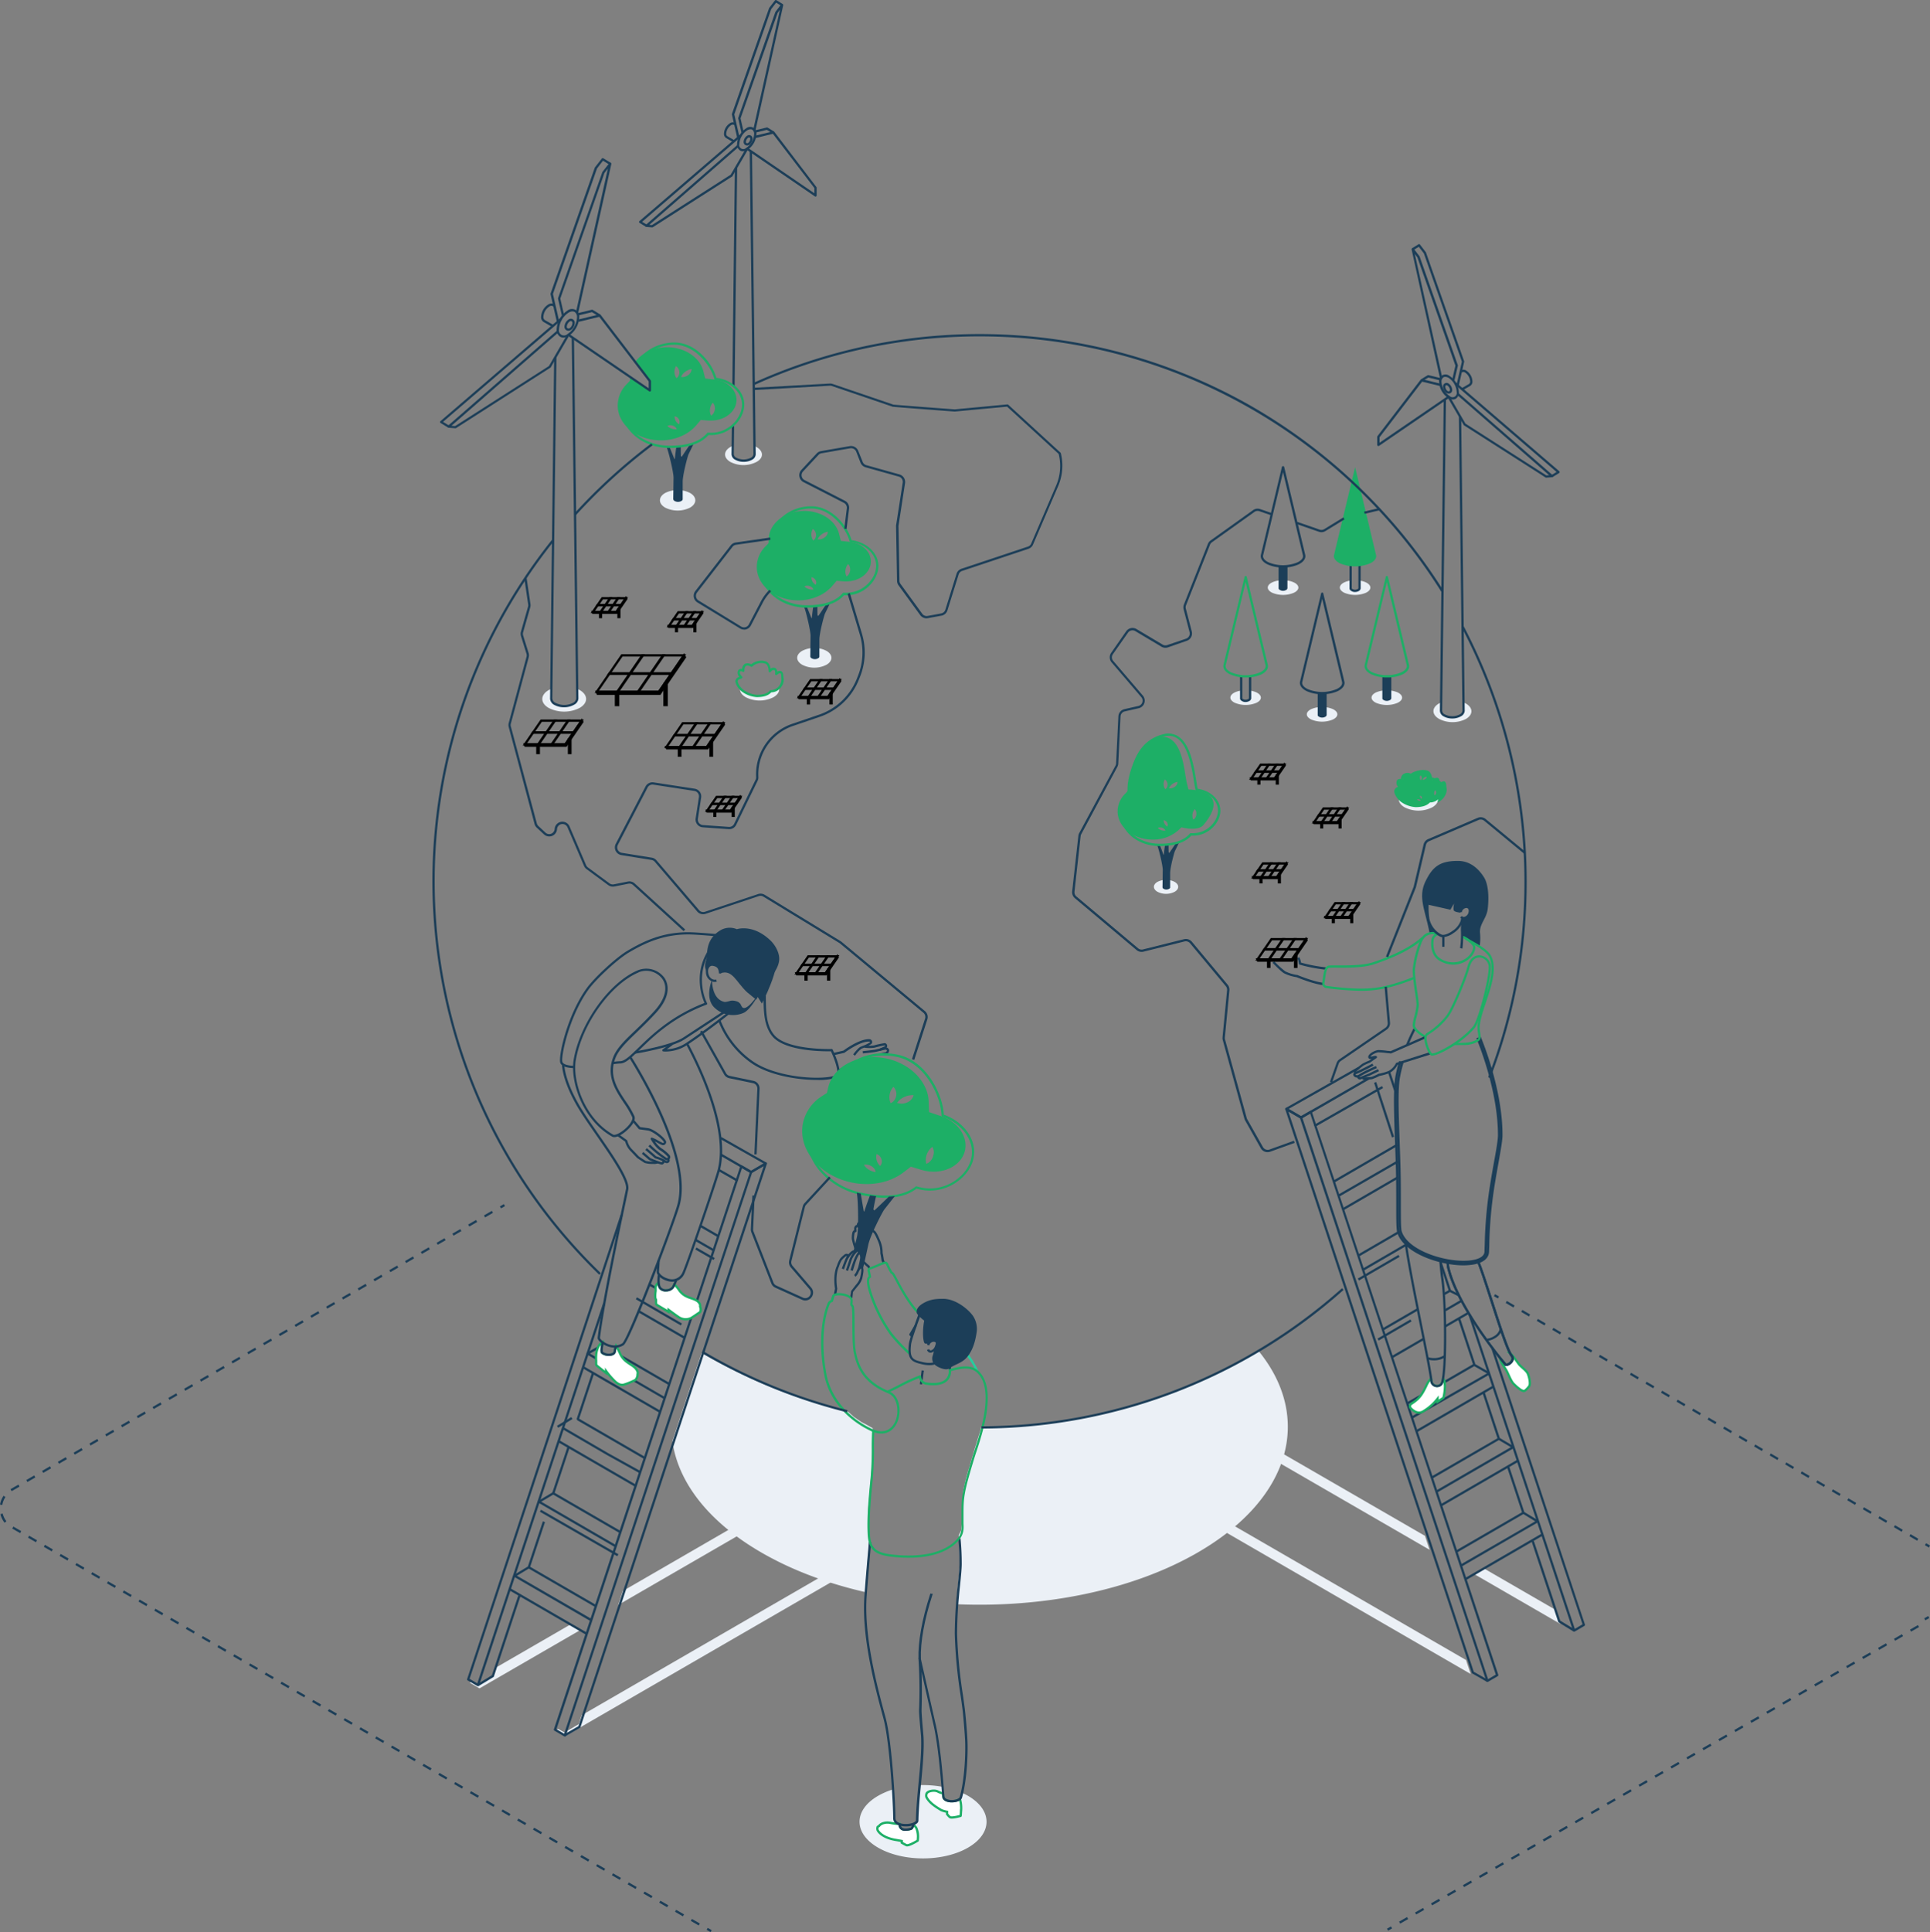 <svg xmlns="http://www.w3.org/2000/svg" viewBox="0 0 846.31 847.13"><rect x="0" y="0" width="846.31" height="847.13" fill="#808080" stroke="none"/><defs><style>.cls-1{fill:#ebf0f6;}.cls-2{fill:#fff;stroke:#1daf66;}.cls-2,.cls-5,.cls-6,.cls-7,.cls-8{stroke-miterlimit:10;}.cls-3{fill:#1c3e58;}.cls-4,.cls-6,.cls-8{fill:#1daf66;}.cls-5,.cls-7{fill:none;}.cls-5{stroke:#1c3e58;}.cls-6,.cls-7,.cls-8{stroke:#000;}.cls-7,.cls-8{fill-rule:evenodd;}.cls-9{fill:#25ce9e;}</style></defs><title>WorldFull</title><g id="Layer_2" data-name="Layer 2"><g id="Illustration"><polygon class="cls-1" points="682.06 705.73 650.75 687.63 646.47 690.1 684.09 711.85 682.06 705.73"/><path class="cls-2" d="M669.91,602.11c-.53-1.19-2.84-2.85-3.71-3.87s-2.69-4-4.05-5a6.22,6.22,0,0,0,.63,1c1.35,1.64-.36,3.86-2.49,4.1,0,0-.94-1.1-2.46-3a1.43,1.43,0,0,0,0,.35c.09,1.1,1.8,3.64,2.46,4.65,1,1.53,2.14,5.09,3.47,6.36,1,1,3.34,3.21,4.56,3.12.52,0,2.16-1.86,2.35-2.32C671.16,606.32,670.54,603.52,669.91,602.11Z"/><path class="cls-3" d="M581.43,425.12a67.61,67.61,0,0,1-11.53-2.21.5.5,0,0,1-.37-.42,8,8,0,0,0-.24-1.25.5.5,0,0,1,0-.15,8.11,8.11,0,0,0-.45-1l.89-.46a5.83,5.83,0,0,1,.55,1.37,8.88,8.88,0,0,1,.22,1,65.61,65.61,0,0,0,11,2.09Z"/><path class="cls-3" d="M580,431.86c-3.62-.45-8.67-2.33-11.45-3.46a18.37,18.37,0,0,1-5.44-1.69c-1.27-.67-4.71-4.22-5.09-4.62l.72-.69a39.49,39.49,0,0,0,4.84,4.43,17.53,17.53,0,0,0,5,1.57.48.48,0,0,1,.23,0c2.7,1.09,7.75,3,11.32,3.44Z"/><path class="cls-3" d="M628.5,409.06c.28,0,.79,0,1.48-.07a10.72,10.72,0,0,1-3.75-6.1,31.59,31.59,0,0,1,.05-9.76c1.35-5.19,14.47-3.74,15.05-.22,0,0,.11,2.58.1,5.27a2.45,2.45,0,0,1,1.42-.58c1.26-.12,1.89,1,1.59,2.38a3,3,0,0,1-2.49,2.53,1.24,1.24,0,0,1-.7-.13c0,.18,0,.36-.07.51s-.06.25-.09.37c0,2.06,0,4,0,4.5,0,1,0,1.9,0,2.79a16.56,16.56,0,0,1,2.25,1.12c1.31.79,3.47,1.89,5.5,3.2A24.69,24.69,0,0,0,649,409c-.34-3.87,2.78-6.2,3.34-10.33.4-3,.81-10.23-1.6-14.05-3.93-6.23-8.57-7.16-11.25-7.19-8.27-.07-11.31,2.72-14.3,8.73-3.57,7.18-.27,12.56,1.72,23.07A7.19,7.19,0,0,1,628.5,409.06Z"/><path class="cls-4" d="M596.76,434.37a119,119,0,0,1-15.15-1.2,2.08,2.08,0,0,1-1.45-.85,2.11,2.11,0,0,1-.34-1.66c.11-.56.2-1.21.29-1.9.29-2.18.59-4.43,1.91-5.26.44-.27,1.48-.29,4.59-.27,4.53,0,11.35.07,15.85-1.5l.47-.16c3.55-1.23,14.35-5,20.72-10.94l.68.73c-6.53,6.12-17.48,9.91-21.08,11.15l-.47.16c-4.66,1.63-11.59,1.59-16.18,1.56a24.5,24.5,0,0,0-4.07.13c-.91.57-1.19,2.67-1.44,4.53-.09.7-.18,1.37-.3,2a1.11,1.11,0,0,0,.17.88,1.1,1.1,0,0,0,.77.44c12.75,1.66,19.82,1.59,27-.25a81.45,81.45,0,0,0,11-3.67l.39.92A82.48,82.48,0,0,1,609,432.9,47.55,47.55,0,0,1,596.76,434.37Z"/><path class="cls-3" d="M660.29,598.85a.5.5,0,0,1-.38-.17c-.21-.25-21.11-24.69-25.37-43a20.53,20.53,0,0,1-.26-2.42l1-.07a18.8,18.8,0,0,0,.24,2.27c4,17.2,22.92,40,25,42.4a3,3,0,0,0,2.14-1.66,1.5,1.5,0,0,0-.24-1.59c-1.75-2.12-5.36-13.34-8.86-24.19-2.39-7.4-4.64-14.39-5.93-17.3l.91-.41c1.32,3,3.58,10,6,17.4,3.31,10.26,7.06,21.89,8.68,23.86a2.47,2.47,0,0,1,.4,2.6,4,4,0,0,1-3.21,2.32Z"/><path class="cls-3" d="M651.86,588l-.24-1,.66-.15a7.65,7.65,0,0,0,2.94-1.12,5.11,5.11,0,0,0,2.38-3l1,.16a6,6,0,0,1-2.81,3.64,8.69,8.69,0,0,1-3.28,1.27Z"/><path class="cls-3" d="M628.79,596.38a9.59,9.59,0,0,1-3.27-.55l.34-.94a8.6,8.6,0,0,0,2.93.49,7.89,7.89,0,0,0,4.54-1.31l.56.83A8.87,8.87,0,0,1,628.79,596.38Z"/><path class="cls-5" d="M641.79,554.23c-10.76,0-26.14-5.49-28.63-14.09-.41-1.43-.41-6.08-.41-12.52,0-4.82,0-10.81-.18-16.78-.1-3.17-.21-6.3-.32-9.33-.46-12.84-.87-23.92.12-29.42a60.7,60.7,0,0,1,1.52-6.34l1,.28a59.5,59.5,0,0,0-1.5,6.23c-1,5.39-.57,16.43-.11,29.21.11,3,.22,6.16.32,9.33.19,6,.18,12,.18,16.81,0,6.11,0,10.94.37,12.24,2.62,9,20.49,14.46,30.77,13.19,2.39-.29,6.41-1.25,6.53-4.32,0-1,.07-2,.1-3.07a190.32,190.32,0,0,1,1.57-20.82c.67-5,1.61-10.32,2.44-15,1-5.38,1.79-10,1.79-12.15.05-20.21-9.21-42-9.3-42.25l.92-.39c.09.22,9.44,22.24,9.38,42.65,0,2.21-.8,6.67-1.81,12.32-.83,4.65-1.77,9.93-2.43,14.94a189.56,189.56,0,0,0-1.56,20.72c0,1-.07,2.06-.1,3.08-.11,2.83-2.74,4.7-7.4,5.27A26.5,26.5,0,0,1,641.79,554.23Z"/><path class="cls-3" d="M617.44,458.44l-.93-.38c1.71-4.21,3.43-7.45,3.45-7.48l.88.47S619.13,454.28,617.44,458.44Z"/><path class="cls-4" d="M639.54,458.17q-.84,0-1.66,0l0-1a44.89,44.89,0,0,0,5.22-.11c2.84-.22,5.1-1.49,5.15-2a9.9,9.9,0,0,0-.16-2.14,16.75,16.75,0,0,1-.22-2.17c-.05-3.17,1.34-7.34,2.82-11.76,2.29-6.84,4.88-14.59,2.22-19.59-1.27-2.39-5.77-4.88-8.75-6.53-.72-.4-1.36-.75-1.85-1l.52-.86c.48.29,1.11.64,1.82,1,3.08,1.71,7.74,4.29,9.14,6.94,2.85,5.39.19,13.35-2.16,20.38-1.45,4.34-2.82,8.43-2.77,11.43a16.08,16.08,0,0,0,.21,2,10.55,10.55,0,0,1,.17,2.36c-.12,1.47-3.3,2.74-6.07,3C642,458.13,640.74,458.17,639.54,458.17Z"/><path class="cls-4" d="M624.66,454.91c-2.76-1.48-4.79-3.42-5.16-4.94-.18-.75.13-2.1.65-4.26a27.84,27.84,0,0,0,1-5.31c0-.75-.29-2.8-.63-5.18-.56-3.86-1.26-8.67-1-10.7a48.17,48.17,0,0,1,2.8-11.32c1.1-3.14,3.12-4.67,6.25-4.64l2.27.41-.18,1-2.18-.4c-2.62,0-4.25,1.23-5.21,4a47.25,47.25,0,0,0-2.75,11.11c-.22,1.9.46,6.64,1,10.44a51.53,51.53,0,0,1,.64,5.34,28.4,28.4,0,0,1-1,5.53,14,14,0,0,0-.65,3.78c.25,1,1.79,2.76,4.66,4.3Z"/><path class="cls-4" d="M637.33,422.9a12.15,12.15,0,0,1-5.76-1.52c-4.16-2.24-4.22-6.92-3.89-9.51a3.77,3.77,0,0,1,2.64-2.88l.27,1a2.78,2.78,0,0,0-1.91,2c-.3,2.34-.26,6.55,3.38,8.5a10.12,10.12,0,0,0,10.21,0c2.21-1.32,3.68-3.43,3.67-5.25,0-.66-1.06-1.68-1.57-2.08a12.44,12.44,0,0,0-3.13-2l.42-.91a13.33,13.33,0,0,1,3.35,2.19c.17.13,1.93,1.52,1.93,2.84,0,2.16-1.66,4.61-4.16,6.11A10.5,10.5,0,0,1,637.33,422.9Z"/><path class="cls-3" d="M641.25,415.87l-1-.23a42.68,42.68,0,0,0,.35-7.87l.12-5.4,1,0-.12,5.38C641.69,413.95,641.27,415.8,641.25,415.87Z"/><path class="cls-3" d="M632.74,410.87a2.5,2.5,0,0,1-.49,0c-1.5-.3-5.5-3-6.51-7.83a32.19,32.19,0,0,1,.06-10l1,.25a31.38,31.38,0,0,0,0,9.53c1,4.63,4.78,6.86,5.72,7,.76.15,2.46-.35,4.26-1.61a9.07,9.07,0,0,0,4.06-5.61l1,.16a10.06,10.06,0,0,1-4.48,6.28A9,9,0,0,1,632.74,410.87Z"/><path class="cls-3" d="M641.8,403a1.81,1.81,0,0,1-1.51-.84l.83-.56a.81.81,0,0,0,.79.39,2.52,2.52,0,0,0,2.06-2.14,1.73,1.73,0,0,0-.23-1.5.92.92,0,0,0-.82-.28,2.13,2.13,0,0,0-1.89,1.75L641,400l-.94-.34,0-.12a3.13,3.13,0,0,1,2.75-2.44,1.92,1.92,0,0,1,1.66.61,2.67,2.67,0,0,1,.46,2.37A3.49,3.49,0,0,1,642,403Z"/><path class="cls-3" d="M596.29,473.24a1.21,1.21,0,0,1-1-.55,1,1,0,0,1,.26-1.35c1.68-1.37,7.56-3.9,7.81-4l.39.92c-.06,0-6,2.59-7.58,3.86a.13.13,0,0,0,.18.11c.92-.41,3.66-1.49,3.77-1.53l4.12-2,.43.9-4.15,2c-.06,0-2.86,1.13-3.77,1.53A1.14,1.14,0,0,1,596.29,473.24Z"/><path class="cls-3" d="M595,472.39a1.67,1.67,0,0,1-1.43-.76,1,1,0,0,1-.13-.9,1.42,1.42,0,0,1,1-.84c2-.74,7.32-3.58,7.37-3.61l.47.88c-.22.12-5.42,2.9-7.5,3.67-.27.1-.34.2-.35.22.25.39.72.43,1.36.15l.41.91A2.85,2.85,0,0,1,595,472.39Z"/><path class="cls-3" d="M598.14,473.34a.93.93,0,0,1-.93-.51l.89-.46a4.34,4.34,0,0,1,.5-.07,21.46,21.46,0,0,0,2.91-.22,24.81,24.81,0,0,0,3.05-1.37l.13,0a24.12,24.12,0,0,0,4.21-1.2,7.78,7.78,0,0,0,3.21-3.36.5.5,0,0,1,.29-.25L627,461.26l.3,1-14.46,4.55a8.71,8.71,0,0,1-3.55,3.61,23.66,23.66,0,0,1-4.39,1.27,24.49,24.49,0,0,1-3.2,1.41,22.11,22.11,0,0,1-3.1.25A4.56,4.56,0,0,1,598.14,473.34Z"/><path class="cls-3" d="M593.85,470.56a1.15,1.15,0,0,1,.18-1.42,33.07,33.07,0,0,1,3.37-2.8,23,23,0,0,1,3-1.39l1-.71-.3,0a1,1,0,0,1-1-.38,1,1,0,0,1,0-1c.53-1.25,3.07-2.46,4.33-2.53a29.89,29.89,0,0,1,4,.36c.32,0,.78.05,1.33.13l14.94-6.54.4.92L610,461.83a.49.49,0,0,1-.27,0c-.57-.08-1.06-.13-1.42-.14a29.35,29.35,0,0,0-3.9-.35c-1,.06-3.08,1.12-3.45,1.9a5.61,5.61,0,0,0,1.13-.19,3.48,3.48,0,0,1,1.22-.14.55.55,0,0,1,.48.38.49.49,0,0,1-.17.55c-1.47,1-2.7,1.91-2.71,1.92l-.12.07a24,24,0,0,0-2.89,1.32,34.87,34.87,0,0,0-3.16,2.6c0,.06-.14.18-.11.23Z"/><path class="cls-4" d="M628,462.78a1.12,1.12,0,0,1-.51-.1c-1.13-.6-2.76-4.59-2.9-7.11a2.69,2.69,0,0,1,.84-2.53l.47-.32a32,32,0,0,0,8.39-7.55c2.25-2.94,7.85-16.31,9.17-21.32,1.19-4.54,4-5.06,5.15-5.06h.06a5.42,5.42,0,0,1,5,4.05c.88,3.86-4.36,24.67-7,27.83C641.19,457.17,630.84,462.78,628,462.78Zm20.59-43c-1.94,0-3.46,1.57-4.18,4.31-1.33,5.08-7,18.66-9.34,21.67a32.86,32.86,0,0,1-8.62,7.77l-.47.32c-.31.21-.45.8-.4,1.65.14,2.47,1.75,6,2.38,6.28,1.3.46,12.19-4.92,17.95-11.77,2.48-2.95,7.62-23.36,6.8-27a4.38,4.38,0,0,0-4.05-3.27Z"/><path class="cls-4" d="M634.22,345.08c0-1.81-.33-3.74-3-1.59,0,0,.38-2.34-.95-2.49a2.34,2.34,0,0,0-2.19,1.12s0-3.88-2.41-4.35a7,7,0,0,0-6.5,1.68s-4-2.5-4,2.5c0,0-1.45-.95-2,.16-.7,1.4,1.09,3,1.09,3-.7.51-1.87.32-2.27,1.67-.49,1.67,1.95,4.28,4.94,5.55a5.69,5.69,0,0,1-1.75-.85,9,9,0,0,0,6.65,2.74c2.82,0,5.31-.55,6.8-2.3l.54,0C632.22,351.92,635.1,347.91,634.22,345.08Zm-11.56-4.58a1.82,1.82,0,0,1,.22-.57,1.23,1.23,0,0,1,.44.49,1.37,1.37,0,0,1,.15.56,1.34,1.34,0,0,1-.09.56,1.21,1.21,0,0,1-.39.52,1.76,1.76,0,0,1-.28-.55,2,2,0,0,1-.09-.51A2,2,0,0,1,622.67,340.5Zm-.17,10.58a2.14,2.14,0,0,1-.41-.1,2.07,2.07,0,0,1-.37-.17,1.65,1.65,0,0,1-.37-.3,1.08,1.08,0,0,1,.51-.12,1.41,1.41,0,0,1,.48.08,1.25,1.25,0,0,1,.4.23.82.82,0,0,1,.26.39A1.91,1.91,0,0,1,622.5,351.08Zm.91-.87a1.58,1.58,0,0,1-.36-.3,1.62,1.62,0,0,1-.22-.31,1.53,1.53,0,0,1-.14-.35,1.3,1.3,0,0,1,0-.43,1,1,0,0,1,.47.21,1.09,1.09,0,0,1,.29.34.94.94,0,0,1,.12.41A.75.75,0,0,1,623.41,350.2Zm2.07-9.16a1.6,1.6,0,0,1-.41.45,1.84,1.84,0,0,1-.57.29,1.61,1.61,0,0,1-.71.06,1.8,1.8,0,0,1,.32-.53,2.41,2.41,0,0,1,.4-.38,2.75,2.75,0,0,1,.49-.29,2.53,2.53,0,0,1,.65-.2A1.06,1.06,0,0,1,625.47,341Zm4.28,6.54a1.64,1.64,0,0,1-.19.58,1.46,1.46,0,0,1-.46.51,1.69,1.69,0,0,1-.2-.61,2.1,2.1,0,0,1,0-.56A2.22,2.22,0,0,1,629,347a1.93,1.93,0,0,1,.35-.56,1.31,1.31,0,0,1,.33.59A1.59,1.59,0,0,1,629.75,347.59Z"/><path class="cls-3" d="M633.3,606.54l-.5-.87,13.4-7.76a.5.5,0,0,1,.5,0l6.51,3.7-.49.87-6.26-3.56Z"/><rect class="cls-3" x="616.61" y="612.84" width="7.93" height="1" transform="translate(-223.97 394.15) rotate(-30.12)"/><rect class="cls-3" x="616.56" y="611.34" width="39" height="1" transform="translate(-219.76 396.22) rotate(-29.75)"/><path class="cls-3" d="M652,737.31l-6.42-3.67a.5.5,0,0,1-.23-.28l-81.75-247a.5.5,0,0,1,.73-.59l6.45,3.76-.5.86-5.31-3.09,81.28,245.6,6.26,3.58Z"/><path class="cls-3" d="M690,715.27l-6.52-4a.5.5,0,0,1-.21-.27L671.63,675.8l.95-.31,11.6,35,6.37,3.89Z"/><rect class="cls-3" x="608.06" y="471.02" width="1" height="25.24" transform="matrix(0.95, -0.31, 0.31, 0.95, -121.14, 215.7)"/><rect class="cls-3" x="633.23" y="553.19" width="1" height="13.01" transform="translate(-143.73 227.38) rotate(-18.31)"/><rect class="cls-3" x="642.68" y="577.76" width="1" height="20.94" transform="translate(-152.24 231.86) rotate(-18.31)"/><rect class="cls-3" x="653.38" y="610.08" width="1" height="21" transform="translate(-161.85 236.83) rotate(-18.31)"/><rect class="cls-3" x="664.13" y="642.64" width="1" height="20.85" transform="translate(-171.51 241.86) rotate(-18.31)"/><rect class="cls-3" x="610.19" y="469.67" width="1" height="9.92" transform="translate(-118.88 217.84) rotate(-18.46)"/><path class="cls-3" d="M690.28,715.34a.5.5,0,0,1-.47-.34L644,576.66l.95-.31L690.56,714.1l3.39-2-40.1-121.19.95-.31L695,712.2a.5.5,0,0,1-.22.59l-4.27,2.49A.5.5,0,0,1,690.28,715.34Z"/><path class="cls-3" d="M652.24,737.37a.5.5,0,0,1-.47-.34L570,490.08a.5.5,0,0,1,.22-.59l4.28-2.47a.5.5,0,0,1,.72.28L657,734.23a.5.5,0,0,1-.22.59l-4.27,2.49A.5.5,0,0,1,652.24,737.37ZM571.12,490.15l81.4,246,3.39-2-81.4-246Z"/><path class="cls-3" d="M570.51,490.42a.5.5,0,0,1-.25-.07l-6.45-3.76a.5.5,0,0,1,0-.87l31.78-18,.49.87-31,17.54,5.45,3.17,29.52-17,.5.87-29.77,17.19A.5.5,0,0,1,570.51,490.42Z"/><rect class="cls-3" x="574.15" y="484.64" width="34.35" height="1" transform="translate(-162.79 357.31) rotate(-29.75)"/><rect class="cls-3" x="582.74" y="509.45" width="32.18" height="1" transform="translate(-175.03 369.31) rotate(-30.12)"/><rect class="cls-3" x="584.88" y="516.18" width="30.14" height="1" transform="translate(-177.94 369.09) rotate(-29.99)"/><rect class="cls-3" x="587.03" y="522.61" width="28.05" height="1" transform="translate(-181.34 372.22) rotate(-30.12)"/><rect class="cls-3" x="594.25" y="544.73" width="20.8" height="1" transform="translate(-192.04 377.44) rotate(-30.15)"/><rect class="cls-3" x="596.17" y="550.68" width="21.71" height="1" transform="translate(-194.7 379.37) rotate(-30.14)"/><rect class="cls-3" x="598.26" y="556.89" width="20.71" height="1" transform="matrix(0.86, -0.5, 0.5, 0.86, -197.54, 380.71)"/><path class="cls-3" d="M639.46,568.27l-3.66-1.83-2.23,1.29-.5-.87,2.46-1.43a.5.5,0,0,1,.47,0l3.91,2Z"/><rect class="cls-3" x="605.22" y="577.99" width="17.54" height="1" transform="translate(-207.38 386.15) rotate(-30.12)"/><rect class="cls-3" x="633.11" y="571.81" width="8.36" height="1" transform="translate(-201.15 397.12) rotate(-30.12)"/><rect class="cls-3" x="607.25" y="584.37" width="16.76" height="1" transform="matrix(0.86, -0.5, 0.5, 0.86, -210.37, 387.9)"/><rect class="cls-3" x="632.98" y="578.03" width="11.75" height="1" transform="translate(-204.05 398.67) rotate(-30.12)"/><rect class="cls-3" x="609.32" y="590.54" width="15.88" height="1" transform="translate(-213.24 389.52) rotate(-30.12)"/><rect class="cls-3" x="618.52" y="617.27" width="38.69" height="1" transform="translate(-223.87 403.47) rotate(-30.12)"/><path class="cls-3" d="M630.12,654.38l-.5-.87,32.89-19.07-5.26-3.11L628.14,648.2l-.5-.87,29.37-17a.5.5,0,0,1,.51,0l6.24,3.7a.5.5,0,0,1,0,.86Z"/><rect class="cls-3" x="629.23" y="649.63" width="39.02" height="1" transform="translate(-238.66 413.37) rotate(-30.12)"/><path class="cls-3" d="M640.87,686.82l-.5-.87,32.84-19L668,663.77l-29.12,16.87-.5-.87,29.37-17a.5.5,0,0,1,.51,0l6.19,3.73a.5.5,0,0,1,0,.86Z"/><rect class="cls-3" x="639.97" y="682.07" width="39.02" height="1" transform="translate(-253.46 423.02) rotate(-30.12)"/><path class="cls-3" d="M640.49,399.83a2.71,2.71,0,0,1,2.37-2.23,1.4,1.4,0,0,1,1.56,1,12.37,12.37,0,0,0,1.28-9.24c-.32-1.49-1.57-3.78-5.23-5.37-3.23-1.41-6.85-2.62-11.47,1.23-3.86,3.22-4,11.12-4,11.12L636,398.82l1.59-2.71s-.44,2.35-.11,3,2,.89,2.92,1A2.49,2.49,0,0,1,640.49,399.83Z"/><rect class="cls-3" x="632.41" y="410.37" width="1" height="4.7"/><path class="cls-2" d="M632.77,604.36a6.15,6.15,0,0,1-.71,2.34,2.47,2.47,0,0,1-4.37-1.17c0-.36-.1-.77-.16-1.2a10.78,10.78,0,0,0-2.16,3.32c-2.12,4.4-3.39,5.8-6.6,7.86a1.28,1.28,0,0,0-.4,1.54,6.84,6.84,0,0,0,2,1.7,3.56,3.56,0,0,0,4-.19,22.53,22.53,0,0,0,6-5.36v1.33l2.58-1.74a22.24,22.24,0,0,0,.66-5.09,13.6,13.6,0,0,0-.27-2.35A2.08,2.08,0,0,0,632.77,604.36Z"/><path class="cls-3" d="M630.13,608.13a3.07,3.07,0,0,1-.83-.12,2.85,2.85,0,0,1-2.11-2.42c-.51-4.31-2.43-13.91-4.66-25-2.06-10.27-4.4-21.91-5.88-30.81-.25-1.49-.49-3.17-.73-5l1-.13c.23,1.82.48,3.5.72,5,1.48,8.89,3.81,20.52,5.87,30.78,2.24,11.13,4.16,20.75,4.68,25.1a1.87,1.87,0,0,0,1.39,1.58,1.94,1.94,0,0,0,2.09-.66c1.9-2.43,2.07-33.88.25-46.11-.26-1.72-.53-4.33-.8-7.76l1-.08c.27,3.36.55,6,.8,7.69,1.57,10.48,1.93,43.84-.45,46.87A2.94,2.94,0,0,1,630.13,608.13Z"/><path class="cls-3" d="M660.29,598.85a.5.5,0,0,1-.38-.17c-.21-.25-21.11-24.69-25.37-43a20.53,20.53,0,0,1-.26-2.42l1-.07a18.8,18.8,0,0,0,.24,2.27c4,17.2,22.92,40,25,42.4a3,3,0,0,0,2.14-1.66,1.5,1.5,0,0,0-.24-1.59c-1.75-2.12-5.36-13.34-8.86-24.19-2.39-7.4-4.64-14.39-5.93-17.3l.91-.41c1.32,3,3.58,10,6,17.4,3.31,10.26,7.06,21.89,8.68,23.86a2.47,2.47,0,0,1,.4,2.6,4,4,0,0,1-3.21,2.32Z"/><rect class="cls-6" x="235.63" y="326.53" width="0.63" height="3.6"/><rect class="cls-6" x="249.5" y="324.18" width="0.63" height="5.95"/><polygon class="cls-7" points="237.34 315.93 255.08 315.93 247.91 326.36 230.16 326.36 237.34 315.93"/><polygon class="cls-8" points="247.91 326.36 255.08 315.93 255.34 316.48 248.16 326.91 230.42 326.91 230.16 326.36 247.91 326.36"/><polygon class="cls-6" points="251.54 321.08 251.45 321.21 245.62 321.21 242.07 326.36 241.91 326.36 245.45 321.21 239.7 321.21 236.16 326.36 235.99 326.36 239.53 321.21 233.7 321.21 233.8 321.08 239.63 321.08 243.17 315.93 243.33 315.93 239.79 321.08 245.54 321.08 249.08 315.93 249.25 315.93 245.71 321.08 251.54 321.08"/><rect class="cls-6" x="270.1" y="303.57" width="0.97" height="5.52"/><rect class="cls-6" x="291.38" y="299.96" width="0.97" height="9.13"/><polygon class="cls-7" points="272.72 287.31 299.94 287.31 288.94 303.31 261.71 303.31 272.72 287.31"/><polygon class="cls-8" points="288.94 303.31 299.94 287.31 300.34 288.14 289.33 304.15 262.1 304.15 261.71 303.31 288.94 303.31"/><polygon class="cls-6" points="294.51 295.2 294.37 295.41 285.42 295.41 279.99 303.31 279.73 303.31 285.17 295.41 276.35 295.41 270.91 303.31 270.66 303.31 276.09 295.41 267.14 295.41 267.29 295.2 276.24 295.2 281.67 287.31 281.92 287.31 276.49 295.2 285.31 295.2 290.74 287.31 291 287.31 285.56 295.2 294.51 295.2"/><rect class="cls-6" x="297.7" y="327.68" width="0.63" height="3.6"/><rect class="cls-6" x="311.57" y="325.33" width="0.63" height="5.95"/><polygon class="cls-7" points="299.41 317.08 317.15 317.08 309.98 327.51 292.23 327.51 299.41 317.08"/><polygon class="cls-8" points="309.98 327.51 317.15 317.08 317.41 317.63 310.23 328.06 292.49 328.06 292.23 327.51 309.98 327.51"/><polygon class="cls-6" points="313.61 322.23 313.52 322.37 307.69 322.37 304.15 327.51 303.98 327.51 307.52 322.37 301.77 322.37 298.23 327.51 298.06 327.51 301.61 322.37 295.77 322.37 295.87 322.23 301.7 322.23 305.24 317.08 305.4 317.08 301.87 322.23 307.62 322.23 311.16 317.08 311.32 317.08 307.78 322.23 313.61 322.23"/><rect class="cls-6" x="296.47" y="274.6" width="0.37" height="2.09"/><rect class="cls-6" x="304.54" y="273.24" width="0.37" height="3.46"/><polygon class="cls-7" points="297.46 268.44 307.78 268.44 303.61 274.51 293.29 274.51 297.46 268.44"/><polygon class="cls-8" points="303.61 274.51 307.78 268.44 307.93 268.76 303.76 274.82 293.44 274.82 293.29 274.51 303.61 274.51"/><polygon class="cls-6" points="305.73 271.43 305.67 271.51 302.28 271.51 300.22 274.51 300.12 274.51 302.18 271.51 298.84 271.51 296.78 274.51 296.68 274.51 298.74 271.51 295.35 271.51 295.41 271.43 298.8 271.43 300.86 268.44 300.95 268.44 298.89 271.43 302.24 271.43 304.3 268.44 304.39 268.44 302.33 271.43 305.73 271.43"/><rect class="cls-6" x="263.15" y="268.42" width="0.37" height="2.09"/><rect class="cls-6" x="271.21" y="267.05" width="0.37" height="3.46"/><polygon class="cls-7" points="264.14 262.26 274.46 262.26 270.29 268.32 259.97 268.32 264.14 262.26"/><polygon class="cls-8" points="270.29 268.32 274.46 262.26 274.61 262.57 270.44 268.64 260.12 268.64 259.97 268.32 270.29 268.32"/><polygon class="cls-6" points="272.4 265.25 272.35 265.33 268.96 265.33 266.9 268.32 266.8 268.32 268.86 265.33 265.52 265.33 263.46 268.32 263.36 268.32 265.42 265.33 262.03 265.33 262.08 265.25 265.48 265.25 267.53 262.26 267.63 262.26 265.57 265.25 268.92 265.25 270.97 262.26 271.07 262.26 269.01 265.25 272.4 265.25"/><rect class="cls-6" x="551.84" y="341.41" width="0.37" height="2.09"/><rect class="cls-6" x="559.91" y="340.05" width="0.37" height="3.46"/><polygon class="cls-7" points="552.84 335.25 563.15 335.25 558.98 341.32 548.66 341.32 552.84 335.25"/><polygon class="cls-8" points="558.98 341.32 563.15 335.25 563.3 335.57 559.13 341.63 548.81 341.63 548.66 341.32 558.98 341.32"/><polygon class="cls-6" points="561.1 338.24 561.04 338.32 557.65 338.32 555.59 341.32 555.49 341.32 557.55 338.32 554.21 338.32 552.15 341.32 552.05 341.32 554.11 338.32 550.72 338.32 550.78 338.24 554.17 338.24 556.23 335.25 556.32 335.25 554.26 338.24 557.61 338.24 559.67 335.25 559.76 335.25 557.7 338.24 561.1 338.24"/><rect class="cls-6" x="579.37" y="360.62" width="0.37" height="2.09"/><rect class="cls-6" x="587.44" y="359.25" width="0.37" height="3.46"/><polygon class="cls-7" points="580.37 354.45 590.69 354.45 586.51 360.52 576.2 360.52 580.37 354.45"/><polygon class="cls-8" points="586.51 360.52 590.69 354.45 590.84 354.77 586.66 360.83 576.35 360.83 576.2 360.52 586.51 360.52"/><polygon class="cls-6" points="588.63 357.45 588.57 357.52 585.18 357.52 583.12 360.52 583.03 360.52 585.09 357.52 581.74 357.52 579.68 360.52 579.59 360.52 581.65 357.52 578.26 357.52 578.31 357.45 581.7 357.45 583.76 354.45 583.86 354.45 581.8 357.45 585.14 357.45 587.2 354.45 587.3 354.45 585.24 357.45 588.63 357.45"/><rect class="cls-6" x="552.76" y="384.71" width="0.37" height="2.09"/><rect class="cls-6" x="560.83" y="383.35" width="0.37" height="3.46"/><polygon class="cls-7" points="553.76 378.55 564.08 378.55 559.9 384.62 549.59 384.62 553.76 378.55"/><polygon class="cls-8" points="559.9 384.62 564.08 378.55 564.22 378.87 560.05 384.93 549.73 384.93 549.59 384.62 559.9 384.62"/><polygon class="cls-6" points="562.02 381.54 561.96 381.62 558.57 381.62 556.51 384.62 556.42 384.62 558.48 381.62 555.13 381.62 553.07 384.62 552.98 384.62 555.03 381.62 551.64 381.62 551.7 381.54 555.09 381.54 557.15 378.55 557.25 378.55 555.19 381.54 558.53 381.54 560.59 378.55 560.68 378.55 558.63 381.54 562.02 381.54"/><rect class="cls-6" x="584.49" y="402.14" width="0.37" height="2.09"/><rect class="cls-6" x="592.55" y="400.77" width="0.37" height="3.46"/><polygon class="cls-7" points="585.48 395.97 595.8 395.97 591.63 402.04 581.31 402.04 585.48 395.97"/><polygon class="cls-8" points="591.63 402.04 595.8 395.97 595.95 396.29 591.78 402.36 581.46 402.36 581.31 402.04 591.63 402.04"/><polygon class="cls-6" points="593.74 398.97 593.69 399.05 590.29 399.05 588.24 402.04 588.14 402.04 590.2 399.05 586.86 399.05 584.8 402.04 584.7 402.04 586.76 399.05 583.37 399.05 583.42 398.97 586.81 398.97 588.87 395.97 588.97 395.97 586.91 398.97 590.25 398.97 592.31 395.97 592.41 395.97 590.35 398.97 593.74 398.97"/><rect class="cls-6" x="556.07" y="420.78" width="0.54" height="3.07"/><rect class="cls-6" x="567.91" y="418.78" width="0.54" height="5.08"/><polygon class="cls-7" points="557.53 411.73 572.68 411.73 566.56 420.64 551.4 420.64 557.53 411.73"/><polygon class="cls-8" points="566.56 420.64 572.68 411.73 572.9 412.2 566.78 421.11 551.62 421.11 551.4 420.64 566.56 420.64"/><polygon class="cls-6" points="569.66 416.13 569.58 416.24 564.6 416.24 561.58 420.64 561.44 420.64 564.46 416.24 559.55 416.24 556.53 420.64 556.38 420.64 559.41 416.24 554.43 416.24 554.51 416.13 559.49 416.13 562.51 411.73 562.65 411.73 559.63 416.13 564.54 416.13 567.56 411.73 567.7 411.73 564.68 416.13 569.66 416.13"/><rect class="cls-6" x="313.27" y="355.55" width="0.37" height="2.09"/><rect class="cls-6" x="321.33" y="354.19" width="0.37" height="3.46"/><polygon class="cls-7" points="314.26 349.39 324.58 349.39 320.41 355.45 310.09 355.45 314.26 349.39"/><polygon class="cls-8" points="320.41 355.45 324.58 349.39 324.73 349.71 320.56 355.77 310.24 355.77 310.09 355.45 320.41 355.45"/><polygon class="cls-6" points="322.52 352.38 322.47 352.46 319.07 352.46 317.02 355.45 316.92 355.45 318.98 352.46 315.63 352.46 313.58 355.45 313.48 355.45 315.54 352.46 312.15 352.46 312.2 352.38 315.59 352.38 317.65 349.39 317.75 349.39 315.69 352.38 319.03 352.38 321.09 349.39 321.19 349.39 319.13 352.38 322.52 352.38"/><polygon class="cls-1" points="642.86 727.75 530.34 662.66 526.09 665.15 644.88 733.87 642.86 727.75"/><polygon class="cls-1" points="624.85 673.32 560.06 635.86 555.81 638.34 626.87 679.43 624.85 673.32"/><polygon class="cls-1" points="368.64 686.26 255.09 751.95 253.8 755.86 247.56 759.53 244.71 757.95 243.8 758.48 248.05 760.97 372.89 688.75 368.64 686.26"/><polygon class="cls-1" points="271.09 703.6 334.85 666.72 330.6 664.23 273.12 697.49 271.09 703.6"/><path class="cls-1" d="M381.71,625.56l-4-2.14-3.25-2.22L372,619a240.63,240.63,0,0,1-64.34-25.83l-12.81,38.7c2.51,17.8,15.54,35.19,39.12,48.81,13.37,7.72,28.85,13.48,45.37,17.28l.4-5.05,1.45-17.81-.54-6.07v-7l.68-7.88.93-10.91.25-10.72.18-6.37Z"/><path class="cls-1" d="M551.88,592.25a240.86,240.86,0,0,1-121.63,33.49l-.41,1.56-2.35,7.58-3.84,13-1.26,5.66-.51,7.73v6.25l-.41,3.46-1.09,2.08.25,3,.2,10.57L420,695.7l-.63,7.59c37.9,1.64,76.77-5.89,105.75-22.62C566.55,656.75,575.46,621.18,551.88,592.25Z"/><path class="cls-1" d="M603.39,303.55c-2.61,1.26-2.61,3.3,0,4.57a12.32,12.32,0,0,0,9.47,0c2.61-1.26,2.61-3.3,0-4.57A12.32,12.32,0,0,0,603.39,303.55Z"/><path class="cls-3" d="M606.17,296.43c0,4.75,0,9.09,0,9.76a.77.77,0,0,0,.43.62l.36.21a2.81,2.81,0,0,0,2.52-.1,1,1,0,0,0,.61-.83s0-9.65,0-9.65A19.11,19.11,0,0,1,606.17,296.43Z"/><path class="cls-1" d="M550.94,303.55a9.75,9.75,0,0,0-2.77-.79v3.32a1,1,0,0,1-.61.83,2.81,2.81,0,0,1-2.52.1l-.36-.21a.74.74,0,0,1-.43-.62c0-.34,0-1.63,0-3.43a9.76,9.76,0,0,0-2.77.79c-2.61,1.26-2.61,3.3,0,4.57a12.32,12.32,0,0,0,9.47,0C553.55,306.86,553.55,304.81,550.94,303.55Z"/><path class="cls-1" d="M598.95,255.31a9.75,9.75,0,0,0-2.77-.79v3.32a1,1,0,0,1-.61.83,2.81,2.81,0,0,1-2.52.1l-.36-.21a.74.74,0,0,1-.43-.62c0-.52,0-1.86,0-3.43a9.75,9.75,0,0,0-2.77.79c-2.61,1.26-2.61,3.3,0,4.57a12.32,12.32,0,0,0,9.47,0C601.56,258.62,601.56,256.57,598.95,255.31Z"/><path class="cls-1" d="M338.43,303.07l-.49,0c-1.33,1.57-3.57,2.07-6.1,2.07a12,12,0,0,1-6.12-2.24,8.12,8.12,0,0,1-1.21-1.16c-.2,1.4.63,2.85,2.49,3.92a13.45,13.45,0,0,0,12.17,0c2-1.13,2.77-2.67,2.44-4.14A4.52,4.52,0,0,1,338.43,303.07Z"/><path class="cls-1" d="M515.08,386.61c2.08,1.2,2.08,3.15,0,4.35a8.32,8.32,0,0,1-7.53,0c-2.08-1.2-2.08-3.15,0-4.35A8.32,8.32,0,0,1,515.08,386.61Z"/><path class="cls-3" d="M516,369.49l-.33.1-1.24,1.85s-1.11,1.67-1.64,2.4c-.08.12-.33-.08-.34-.27-.07-1.85-.07-2.71,0-3.37-.52.06-1,.1-1.58.14-.17,1.27-.36,2.51-.53,4.34,0,.1-.15,0-.2-.08-.55-1.36-1-2.84-1.6-4.19h-.08c-.37,0-.74,0-1.11,0,.11.24.21.48.31.75.68,1.89,2.28,8.61,2.21,10.32l-.11,7.48a.88.88,0,0,0,.52.72,2.41,2.41,0,0,0,2.16.09l.31-.18a.64.64,0,0,0,.36-.53c0-1.34,0,.58,0-6.25,0-2.47,1.75-9,2.09-9.7l1.9-3.92-.52.16Z"/><path class="cls-1" d="M362.39,285.32c2.93,1.69,2.93,4.43,0,6.12a11.72,11.72,0,0,1-10.61,0c-2.93-1.69-2.93-4.43,0-6.12A11.72,11.72,0,0,1,362.39,285.32Z"/><path class="cls-3" d="M362.47,264.86l-.17.05-1.47,2.19s-1.32,2-1.94,2.84c-.1.14-.4-.1-.4-.32-.08-2.19-.08-3.21,0-4-.61.07-1.24.13-1.87.17-.2,1.51-.43,3-.62,5.14,0,.12-.18.06-.24-.09-.66-1.63-1.35-3.3-2-5-.42,0-.84,0-1.26-.05l.32.89c.8,2.24,2.7,10.19,2.62,12.22l-.12,8.86a1,1,0,0,0,.62.85,2.85,2.85,0,0,0,2.56.11l.37-.21a.75.75,0,0,0,.43-.63c0-1.59,0,.69,0-7.41,0-2.92,2.08-10.69,2.47-11.49l2.25-4.65,0,0C363.46,264.56,363,264.72,362.47,264.86Z"/><path class="cls-1" d="M302.64,216.14c3,1.76,3,4.62,0,6.38a12.21,12.21,0,0,1-11,0c-3-1.76-3-4.62,0-6.38A12.21,12.21,0,0,1,302.64,216.14Z"/><path class="cls-3" d="M302.72,194.83l-.18.06L301,197.16s-1.37,2.06-2,3c-.1.14-.41-.1-.42-.34-.08-2.28-.08-3.34,0-4.15-.64.07-1.29.13-2,.17-.21,1.57-.45,3.09-.65,5.35,0,.13-.19.06-.25-.09-.68-1.7-1.4-3.43-2.08-5.16-.44,0-.87,0-1.31-.05l.33.93c.83,2.33,2.81,10.61,2.73,12.72l-.13,9.23a1.09,1.09,0,0,0,.65.88,3,3,0,0,0,2.66.11l.38-.22a.78.78,0,0,0,.45-.66c0-1.65,0,.72,0-7.71,0-3,2.16-11.14,2.57-12l2.34-4.84,0,0C303.76,194.52,303.24,194.68,302.72,194.83Z"/><rect class="cls-3" x="843.91" y="708.82" width="2" height="1" transform="translate(-241.45 517.39) rotate(-29.99)"/><path class="cls-3" d="M614,843.31l-.5-.87,3.49-2,.5.87Zm7-4-.5-.87,3.49-2,.5.87Zm7-4-.5-.87,3.49-2,.5.87Zm7-4-.5-.87,3.49-2,.5.87Zm7-4-.5-.87,3.49-2,.5.87Zm7-4-.5-.87,3.49-2,.5.87Zm7-4-.5-.87,3.49-2,.5.87Zm7-4-.5-.87,3.49-2,.5.87Zm7-4-.5-.87,3.49-2,.5.87Zm7-4-.5-.87,3.49-2,.5.87Zm7-4-.5-.87,3.49-2,.5.87Zm7-4-.5-.87,3.49-2,.5.87Zm7-4-.5-.87,3.49-2,.5.87Zm7-4-.5-.87,3.49-2,.5.87Zm7-4-.5-.87,3.49-2,.5.87Zm7-4-.5-.87,3.49-2,.5.87Zm7-4-.5-.87,3.49-2,.5.87Zm7-4-.5-.87,3.49-2,.5.87Zm7-4-.5-.87,3.49-2,.5.87Zm7-4-.5-.87,3.49-2,.5.87Zm7-4-.5-.87,3.49-2,.5.87Zm7-4-.5-.87,3.49-2,.5.87Zm7-4-.5-.87,3.49-2,.5.87Zm7-4-.5-.87,3.49-2,.5.87Zm7-4-.5-.87,3.49-2,.5.87Zm7-4-.5-.87,3.49-2,.5.87Zm7-4-.5-.87,3.49-2,.5.87Zm7-4-.5-.87,3.49-2,.5.87Zm7-4-.5-.87,3.49-2,.5.87Zm7-4-.5-.87,3.49-2,.5.87Zm7-4-.5-.87,3.49-2,.5.87Zm7-4-.5-.87,3.49-2,.5.87Zm7-4-.5-.87,3.49-2,.5.87Z"/><rect class="cls-3" x="608.35" y="844.89" width="2" height="1" transform="translate(-341.02 417.85) rotate(-29.99)"/><rect class="cls-3" x="655.73" y="567.38" width="1" height="2" transform="translate(-164.09 852.57) rotate(-60.01)"/><path class="cls-3" d="M840.68,675.45l-3.4-2,.5-.87,3.4,2Zm-6.81-3.93-3.4-2,.5-.87,3.4,2Zm-6.81-3.93-3.4-2,.5-.87,3.4,2Zm-6.81-3.93-3.4-2,.5-.87,3.4,2Zm-6.81-3.93-3.4-2,.5-.87,3.4,2Zm-6.81-3.93-3.4-2,.5-.87,3.4,2Zm-6.81-3.93-3.4-2,.5-.87,3.4,2ZM793,647.93l-3.4-2,.5-.87,3.4,2ZM786.21,644l-3.4-2,.5-.87,3.4,2Zm-6.81-3.93-3.4-2,.5-.87,3.4,2Zm-6.81-3.93-3.4-2,.5-.87,3.4,2Zm-6.81-3.93-3.4-2,.5-.87,3.4,2ZM759,628.28l-3.4-2,.5-.87,3.4,2Zm-6.81-3.93-3.4-2,.5-.87,3.4,2Zm-6.81-3.93-3.4-2,.5-.87,3.4,2Zm-6.81-3.93-3.4-2,.5-.87,3.4,2Zm-6.81-3.93-3.4-2,.5-.87,3.4,2Zm-6.81-3.93-3.4-2,.5-.87,3.4,2Zm-6.81-3.93-3.4-2,.5-.87,3.4,2Zm-6.81-3.93-3.4-2,.5-.87,3.4,2Zm-6.81-3.93-3.4-2,.5-.87,3.4,2Zm-6.81-3.93-3.4-2,.5-.87,3.4,2ZM690.89,589l-3.4-2,.5-.87,3.4,2ZM684.08,585l-3.4-2,.5-.87,3.4,2Zm-6.81-3.93-3.4-2,.5-.87,3.4,2Zm-6.81-3.93-3.4-2,.5-.87,3.4,2Zm-6.81-3.93-3.4-2,.5-.87,3.4,2Z"/><rect class="cls-3" x="844.7" y="676.48" width="1" height="2" transform="translate(-164.18 1070.54) rotate(-59.99)"/><rect class="cls-3" x="310.46" y="845.19" width="1" height="2" transform="translate(-577.36 692.47) rotate(-60.01)"/><path class="cls-3" d="M306.38,844.13l-3.46-2,.5-.87,3.46,2Zm-6.92-4-3.46-2,.5-.87,3.46,2Zm-6.92-4-3.46-2,.5-.87,3.46,2Zm-6.92-4-3.46-2,.5-.87,3.46,2Zm-6.92-4-3.46-2,.5-.87,3.46,2Zm-6.92-4-3.46-2,.5-.87,3.46,2Zm-6.92-4-3.46-2,.5-.87,3.46,2Zm-6.92-4-3.46-2,.5-.87,3.46,2Zm-6.92-4-3.46-2,.5-.87,3.46,2Zm-6.92-4-3.46-2,.5-.87,3.46,2Zm-6.92-4-3.46-2,.5-.87,3.46,2Zm-6.92-4-3.46-2,.5-.87,3.46,2Zm-6.92-4-3.46-2,.5-.87,3.46,2Zm-6.92-4-3.46-2,.5-.87,3.46,2Zm-6.92-4-3.46-2,.5-.87,3.46,2Zm-6.92-4-3.46-2,.5-.87,3.46,2Zm-6.92-4-3.46-2,.5-.87,3.46,2Zm-6.92-4-3.46-2,.5-.87,3.46,2Zm-6.92-4-3.46-2,.5-.87,3.46,2Zm-6.92-4-3.46-2,.5-.87,3.46,2Zm-6.92-4-3.46-2,.5-.87,3.46,2Zm-6.92-4-3.46-2,.5-.87,3.46,2Zm-6.92-4-3.46-2,.5-.87,3.46,2Zm-6.92-4-3.46-2,.5-.87,3.46,2Zm-6.92-4-3.46-2,.5-.87,3.46,2Zm-6.92-4-3.46-2,.5-.87,3.46,2Zm-6.92-4-3.46-2,.5-.87,3.46,2Zm-6.92-4-3.46-2,.5-.87,3.46,2Zm-6.92-4-3.46-2,.5-.87,3.46,2Zm-6.92-4-3.46-2,.5-.87,3.46,2Zm-6.92-4-3.46-2,.5-.87,3.46,2Zm-6.92-4-3.46-2,.5-.87,3.46,2Zm-6.92-4-3.46-2,.5-.87,3.46,2Zm-6.92-4-3.46-2,.5-.87,3.46,2Zm-6.92-4-3.46-2,.5-.87,3.46,2Zm-6.92-4-3.46-2,.5-.87,3.46,2Zm-6.92-4-3.46-2,.5-.87,3.46,2Zm-6.92-4-3.46-2,.5-.87,3.46,2Zm-6.92-4-3.46-2,.5-.87,3.46,2Zm-6.92-4-3.46-2,.5-.87,3.46,2Zm-6.92-4-3.46-2,.5-.87,3.46,2Zm-6.92-4-3.46-2,.5-.87,3.46,2Zm-6.92-4-3.46-2,.5-.87,3.46,2Zm-6.92-4-3.46-2,.5-.87,3.46,2ZM2,667.55a9.85,9.85,0,0,1-1.82-3.76l1-.24a8.85,8.85,0,0,0,1.64,3.38Zm-1-7.76-1-.17a9.9,9.9,0,0,1,1.56-3.87l.83.56A8.91,8.91,0,0,0,1,659.79Zm4.12-6.08-.53-.85,3.47-2,.5.87Zm6.91-4-.5-.87,3.46-2,.5.87Zm6.92-4-.5-.87,3.46-2,.5.87Zm6.92-4-.5-.87,3.46-2,.5.87Zm6.92-4-.5-.87,3.46-2,.5.87Zm6.92-4-.5-.87,3.46-2,.5.87Zm6.92-4-.5-.87,3.46-2,.5.87Zm6.92-4-.5-.87,3.46-2,.5.87Zm6.92-4-.5-.87,3.46-2,.5.87Zm6.92-4-.5-.87,3.46-2,.5.87Zm6.92-4-.5-.87,3.46-2,.5.87Zm6.92-4-.5-.87,3.46-2,.5.87Zm6.92-4-.5-.87,3.46-2,.5.87Zm6.92-4-.5-.87,3.46-2,.5.87Zm6.92-4-.5-.87,3.46-2,.5.87Zm6.92-4-.5-.87,3.46-2,.5.87Zm6.92-4-.5-.87,3.46-2,.5.87Zm6.92-4-.5-.87,3.46-2,.5.87Zm6.92-4-.5-.87,3.46-2,.5.87Zm6.92-4-.5-.87,3.46-2,.5.87Zm6.92-4-.5-.87,3.46-2,.5.87Zm6.92-4-.5-.87,3.46-2,.5.87Zm6.92-4-.5-.87,3.46-2,.5.87Zm6.92-4-.5-.87,3.46-2,.5.87Zm6.92-4-.5-.87,3.46-2,.5.87Zm6.92-4-.5-.87,3.46-2,.5.87Zm6.92-4-.5-.87,3.46-2,.5.87Zm6.92-4-.5-.87,3.46-2,.5.87Zm6.92-4-.5-.87,3.46-2,.5.87Zm6.92-4-.5-.87,3.46-2,.5.87Zm6.92-4-.5-.87,3.46-2,.5.87Z"/><rect class="cls-3" x="219.36" y="528.28" width="2" height="1" transform="translate(-234.84 180.98) rotate(-29.99)"/><path class="cls-3" d="M594.14,259.53a2.74,2.74,0,0,1-1.35-.32l-.36-.21a1.25,1.25,0,0,1-.67-.94.47.47,0,0,1,0-.12V247.24h1v10.63a.49.49,0,0,1,0,.08c0,.09.12.17.18.2l.36.21a2.32,2.32,0,0,0,2-.1c.25-.14.36-.3.36-.39a.52.52,0,0,1,0-.09V247.49h1v10.36a.48.48,0,0,1,0,.09,1.53,1.53,0,0,1-.85,1.17A3.42,3.42,0,0,1,594.14,259.53Z"/><path class="cls-4" d="M594.22,204.83,585,243.21c-.38,1.34.49,2.75,2.62,3.78a17.08,17.08,0,0,0,13.13,0c2.13-1,3-2.43,2.62-3.77Z"/><path class="cls-3" d="M546.14,307.77a2.73,2.73,0,0,1-1.35-.32l-.36-.21a1.25,1.25,0,0,1-.67-.94.47.47,0,0,1,0-.12v-9.75h1v9.67a.49.49,0,0,1,0,.08c0,.09.12.17.18.2l.36.21a2.33,2.33,0,0,0,2-.11c.25-.14.36-.3.36-.39a.51.51,0,0,1,0-.09v-9.57h1v9.65a.48.48,0,0,1,0,.09,1.53,1.53,0,0,1-.85,1.17A3.42,3.42,0,0,1,546.14,307.77Z"/><path class="cls-4" d="M546.21,297a16.1,16.1,0,0,1-6.78-1.35c-2.27-1.1-3.35-2.73-2.89-4.36L545.72,253a.5.5,0,0,1,1,0l9.19,38.38c.45,1.61-.63,3.24-2.89,4.34A16.11,16.11,0,0,1,546.21,297Zm0-41.81-8.7,36.35c-.33,1.17.53,2.33,2.35,3.21a16.55,16.55,0,0,0,12.69,0c1.82-.88,2.68-2,2.36-3.18Z"/><path class="cls-4" d="M608.13,297a16.1,16.1,0,0,1-6.78-1.35c-2.27-1.1-3.35-2.73-2.89-4.36L607.64,253a.5.5,0,0,1,1,0l9.19,38.38c.45,1.61-.63,3.24-2.89,4.34A16.11,16.11,0,0,1,608.13,297Zm0-41.81-8.7,36.35c-.33,1.17.53,2.33,2.35,3.21a16.55,16.55,0,0,0,12.69,0c1.82-.88,2.68-2,2.36-3.18Z"/><path class="cls-4" d="M508.47,370.92c-9.41,0-17.07-6.24-17.07-13.92,0-3,1.45-8.62,3.83-11.19.07-6.28,1.71-20.7,14.89-23.92a8.06,8.06,0,0,1,6.61,1c5.25,3.48,6.8,13.08,7.83,19.43.23,1.39.42,2.62.63,3.5,5.69.77,9.94,4.85,9.94,9.6,0,5.16-5.09,10.93-11.9,10.93l-.87,0C519.59,369.41,515,370.92,508.47,370.92Zm4-48.32a9,9,0,0,0-2.13.27C497.71,326,496.26,340.09,496.22,346a.5.5,0,0,1-.14.35c-2.07,2.1-3.68,7.44-3.68,10.63,0,7.12,7.21,12.92,16.07,12.92,6.4,0,10.74-1.46,13.29-4.46a.49.49,0,0,1,.42-.18c.35,0,.7,0,1,0,6.24,0,10.9-5.24,10.9-9.93,0-4.34-4-8.05-9.4-8.65a.5.5,0,0,1-.43-.37c-.24-.93-.46-2.31-.72-3.91-.94-5.81-2.52-15.52-7.4-18.76A6.53,6.53,0,0,0,512.48,322.6Z"/><path class="cls-4" d="M521.15,346.13l-.68-2.64c-1.26-4.92-1.74-22.71-12.79-20.22-9,2-13.22,16.49-13.26,22.34v1.33l-1,1a10.91,10.91,0,0,0-3.35,7.74c0,6.84,6.87,12.41,15.32,12.41a16.61,16.61,0,0,0,12.64-5.4s7.17,2,9.72-1.05C540.63,346,521.15,346.13,521.15,346.13Zm-10.82-3.26a3.66,3.66,0,0,1,.45-1.14,2.48,2.48,0,0,1,.89,1,2.76,2.76,0,0,1,.3,1.12,2.7,2.7,0,0,1-.19,1.14,2.43,2.43,0,0,1-.79,1,3.54,3.54,0,0,1-.57-1.1,4,4,0,0,1-.18-1A4.09,4.09,0,0,1,510.33,342.87ZM510,364.14a4.24,4.24,0,0,1-.82-.2,4.13,4.13,0,0,1-.75-.35,3.33,3.33,0,0,1-.74-.59,2.17,2.17,0,0,1,1-.25,2.82,2.82,0,0,1,1,.16,2.52,2.52,0,0,1,.81.46,1.66,1.66,0,0,1,.53.79A3.84,3.84,0,0,1,510,364.14Zm1.82-1.76a3.18,3.18,0,0,1-.73-.61,3.24,3.24,0,0,1-.44-.63,3.1,3.1,0,0,1-.27-.7,2.62,2.62,0,0,1-.08-.87,2.07,2.07,0,0,1,.94.42,2.2,2.2,0,0,1,.58.68,1.9,1.9,0,0,1,.23.82A1.51,1.51,0,0,1,511.81,362.38ZM516,344a3.22,3.22,0,0,1-.82.9,3.7,3.7,0,0,1-1.14.58,3.22,3.22,0,0,1-1.44.12,3.62,3.62,0,0,1,.63-1.07,4.85,4.85,0,0,1,.8-.76,5.54,5.54,0,0,1,1-.59,5.11,5.11,0,0,1,1.3-.41A2.14,2.14,0,0,1,516,344Zm8.61,13.16a3.29,3.29,0,0,1-.37,1.16,2.93,2.93,0,0,1-.93,1,3.4,3.4,0,0,1-.41-1.23,4.22,4.22,0,0,1,0-1.13,4.48,4.48,0,0,1,.29-1.1,3.88,3.88,0,0,1,.69-1.13,2.63,2.63,0,0,1,.66,1.18A3.2,3.2,0,0,1,524.57,357.12Z"/><path class="cls-4" d="M353.71,266.39c-11.1,0-20.13-7.35-20.13-16.39,0-3.54,1.72-10.2,4.53-13.21.18-8.2,8.06-14.84,17.69-14.84,8.86,0,15.84,8.53,17.63,14.87,6.73.88,11.76,5.69,11.76,11.29,0,6.07-6,12.86-14,12.86-.36,0-.72,0-1.07,0C366.86,264.6,361.49,266.39,353.71,266.39Zm2.09-43.45c-9.15,0-16.64,6.3-16.69,14a.5.5,0,0,1-.14.35c-2.47,2.5-4.38,8.86-4.38,12.66,0,8.49,8.58,15.39,19.13,15.39,7.61,0,12.78-1.74,15.81-5.31a.5.5,0,0,1,.42-.18c.41,0,.83,0,1.25,0,7.44,0,13-6.26,13-11.86,0-5.18-4.82-9.63-11.21-10.33a.5.5,0,0,1-.43-.37C371,231.48,364.2,222.94,355.8,222.94Z"/><path class="cls-4" d="M372.63,237.55l-3.91-.43-.8-3.13c-1.49-5.82-7.91-10-15.27-10-8.55,0-15.55,5.64-15.59,12.56v1.57l-1.21,1.23a12.92,12.92,0,0,0-4,9.16c0,8.11,8.14,14.7,18.15,14.7,6,0,11.58-2.39,15-6.39l1.86-2.19,3.27.25c.36,0,.71,0,1,0,5.93,0,10.75-3.9,10.75-8.7C381.91,241.84,377.92,238.13,372.63,237.55Zm-16.73-4.3a4.33,4.33,0,0,1,.53-1.35,2.94,2.94,0,0,1,1.06,1.17,3.27,3.27,0,0,1,.35,1.33,3.2,3.2,0,0,1-.23,1.34,2.88,2.88,0,0,1-.94,1.24,4.19,4.19,0,0,1-.67-1.3,4.7,4.7,0,0,1-.21-1.21A4.84,4.84,0,0,1,355.91,233.25Zm-.4,25.19a5,5,0,0,1-1-.24,4.9,4.9,0,0,1-.89-.42,4,4,0,0,1-.88-.7,2.57,2.57,0,0,1,1.21-.3,3.34,3.34,0,0,1,1.13.19,3,3,0,0,1,1,.55,2,2,0,0,1,.63.94A4.58,4.58,0,0,1,355.5,258.44Zm2.16-2.08a3.77,3.77,0,0,1-.87-.72,3.84,3.84,0,0,1-.53-.75,3.66,3.66,0,0,1-.32-.83,3.1,3.1,0,0,1-.09-1,2.45,2.45,0,0,1,1.12.49,2.6,2.6,0,0,1,.69.8,2.25,2.25,0,0,1,.28,1A1.78,1.78,0,0,1,357.66,256.36Zm4.93-21.82a3.81,3.81,0,0,1-1,1.07,4.39,4.39,0,0,1-1.35.69,3.83,3.83,0,0,1-1.7.15,4.29,4.29,0,0,1,.75-1.27,5.75,5.75,0,0,1,1-.9,6.53,6.53,0,0,1,1.16-.69,6,6,0,0,1,1.54-.49A2.53,2.53,0,0,1,362.59,234.55Zm10.19,15.58a3.9,3.9,0,0,1-.44,1.37,3.48,3.48,0,0,1-1.1,1.23,4,4,0,0,1-.49-1.46,5,5,0,0,1,0-1.34,5.3,5.3,0,0,1,.34-1.3,4.59,4.59,0,0,1,.82-1.34,3.12,3.12,0,0,1,.78,1.4A3.79,3.79,0,0,1,372.78,250.13Z"/><path class="cls-1" d="M254.2,302.52a10.32,10.32,0,0,0-1.1-.52l.05,4.17a2.81,2.81,0,0,1-1.68,2.43,9,9,0,0,1-8.1,0,2.82,2.82,0,0,1-1.67-2.37s0-4.22,0-4.22a10.32,10.32,0,0,0-1.1.52c-3.74,2.16-3.74,5.67,0,7.83a15,15,0,0,0,13.56,0C257.95,308.18,257.95,304.68,254.2,302.52Z"/><path class="cls-3" d="M242,143.25l-3.59-2.07a2.45,2.45,0,0,1-1.14-2.3,6.74,6.74,0,0,1,3.09-5.36,2.51,2.51,0,0,1,2.43-.24l.15.08.2.12-.5.87-.22-.13-.13-.08a1.6,1.6,0,0,0-1.42.24,5.83,5.83,0,0,0-2.59,4.49,1.52,1.52,0,0,0,.62,1.42l3.61,2.08Z"/><path class="cls-3" d="M247.43,310.07a8.75,8.75,0,0,1-4.3-1,3.34,3.34,0,0,1-1.92-2.7.5.5,0,0,1,0-.11L243,156.67h1l-1.8,149.45a.43.43,0,0,1,0,.1,2.36,2.36,0,0,0,1.42,1.93,8.41,8.41,0,0,0,7.6,0,2.32,2.32,0,0,0,1.42-2,.48.48,0,0,1,0-.11l-1.94-158h1l1.94,158.06a.57.57,0,0,1,0,.08,3.33,3.33,0,0,1-1.92,2.78A8.75,8.75,0,0,1,247.43,310.07Z"/><path class="cls-3" d="M247.06,148a2.78,2.78,0,0,1-1.41-.37,3.59,3.59,0,0,1-1.55-3.31,10.39,10.39,0,0,1,4.69-8.13,3.2,3.2,0,0,1,5.19,3,10.39,10.39,0,0,1-4.69,8.13A4.53,4.53,0,0,1,247.06,148Zm4-11.48a3.55,3.55,0,0,0-1.73.54,9.28,9.28,0,0,0-4.19,7.26,2.22,2.22,0,0,0,3.69,2.13,9.28,9.28,0,0,0,4.19-7.26,2.66,2.66,0,0,0-1.05-2.44A1.79,1.79,0,0,0,251,136.55Z"/><path class="cls-3" d="M249.27,145a1.8,1.8,0,0,1-.9-.24,1.7,1.7,0,0,1-.85-1.5A4.09,4.09,0,0,1,249.4,140a1.71,1.71,0,0,1,2.63,1.51,3.87,3.87,0,0,1-1.76,3.2A2,2,0,0,1,249.27,145Zm1.07-4.24a.9.9,0,0,0-.45.13,3.09,3.09,0,0,0-1.37,2.38.69.69,0,0,0,.34.63.9.9,0,0,0,.9,0,2.9,2.9,0,0,0,1.26-2.33.76.76,0,0,0-.35-.69A.65.65,0,0,0,250.34,140.77Z"/><path class="cls-1" d="M331.77,196a8.68,8.68,0,0,0-.92-.44l0,3.5a2.36,2.36,0,0,1-1.41,2,7.52,7.52,0,0,1-6.8,0,2.37,2.37,0,0,1-1.41-2s0-3.55,0-3.55a8.67,8.67,0,0,0-.92.44c-3.15,1.82-3.15,4.76,0,6.58a12.59,12.59,0,0,0,11.39,0C334.91,200.8,334.91,197.86,331.77,196Z"/><path class="cls-3" d="M321.47,62.3l-3-1.74a2.13,2.13,0,0,1-1-2A5.75,5.75,0,0,1,320.1,54a2.19,2.19,0,0,1,2.12-.2l.3.17-.5.87-.19-.11a1.24,1.24,0,0,0-1.23.14,4.81,4.81,0,0,0-2.14,3.7,1.2,1.2,0,0,0,.48,1.12l3,1.75Z"/><rect class="cls-3" x="274.33" y="120.86" width="95.72" height="1" transform="translate(197.07 442.12) rotate(-89.33)"/><path class="cls-3" d="M326.08,202.46a7.44,7.44,0,0,1-3.65-.89,2.89,2.89,0,0,1-1.66-2.33.49.49,0,0,1,0-.1l.15-12.5h1l-.15,12.41a.48.48,0,0,1,0,.09,1.91,1.91,0,0,0,1.16,1.55,7,7,0,0,0,6.3,0,1.88,1.88,0,0,0,1.15-1.58.49.49,0,0,1,0-.09L328.76,66.31h1l1.63,132.8a.57.57,0,0,1,0,.07,2.88,2.88,0,0,1-1.66,2.41A7.43,7.43,0,0,1,326.08,202.46Z"/><path class="cls-3" d="M338.87,58.53l-2.59-1.6-5,1.21-.24-1,5.2-1.26a.5.5,0,0,1,.38.06l2.77,1.7Z"/><path class="cls-3" d="M323.28,60.48l-2.33-10.24a.49.49,0,0,1,0-.28l16.3-46.4a.49.49,0,0,1,.08-.14L339.82.2a.5.5,0,0,1,.66-.12l2.77,1.7-.52.85-2.38-1.47L338.18,4,322,50.16l2.3,10.1Z"/><path class="cls-3" d="M283.24,99.42l-2.77-1.7a.5.5,0,0,1-.06-.81L324.49,59l.65.76L281.57,97.23l2.19,1.35Z"/><path class="cls-3" d="M357.62,86.19a.5.5,0,0,1-.28-.09l-29.9-20.43.56-.83,29.11,19.89,0-2.3L338.93,58.66l-7.58,1.84-.24-1,7.9-1.92a.5.5,0,0,1,.52.18L358,82a.5.5,0,0,1,.1.3l0,3.42a.5.5,0,0,1-.5.5Z"/><path class="cls-3" d="M325.15,58.21l-1.43-6.26a.5.5,0,0,1,0-.28L340,5.27a.5.5,0,0,1,.08-.14l2.48-3.23a.5.5,0,0,1,.88.41L331.3,57.08l-1-.22L342,4.3,341,5.67,324.73,51.87l1.4,6.12Z"/><path class="cls-3" d="M286,99.69l-2.55-.2a.5.5,0,0,1-.29-.88l40.2-35.06.66.75-39.3,34.28,1.15.09L320.4,76.6,327,65.27l.87.5L321.2,77.21a.5.5,0,0,1-.16.17L286.28,99.61A.5.5,0,0,1,286,99.69Z"/><path class="cls-3" d="M325.77,66.32a2.41,2.41,0,0,1-1.22-.32,3.09,3.09,0,0,1-1.34-2.85,8.69,8.69,0,0,1,4-6.9,2.76,2.76,0,0,1,4.48,2.59,8.68,8.68,0,0,1-4,6.9A3.89,3.89,0,0,1,325.77,66.32Zm3.33-9.64a2.91,2.91,0,0,0-1.42.44,7.71,7.71,0,0,0-3.48,6,1.79,1.79,0,0,0,3,1.72,7.71,7.71,0,0,0,3.48-6,2.16,2.16,0,0,0-.84-2A1.43,1.43,0,0,0,329.1,56.68Z"/><path class="cls-3" d="M327.63,63.79a1.6,1.6,0,0,1-.8-.21,1.51,1.51,0,0,1-.75-1.33,3.52,3.52,0,0,1,1.61-2.8A1.51,1.51,0,0,1,330,60.79a3.34,3.34,0,0,1-1.52,2.76A1.76,1.76,0,0,1,327.63,63.79Zm.9-3.57a.67.67,0,0,0-.34.1,2.5,2.5,0,0,0-1.11,1.93.5.5,0,0,0,.25.46.68.68,0,0,0,.67,0,2.35,2.35,0,0,0,1-1.89.56.56,0,0,0-.25-.51A.47.47,0,0,0,328.53,60.22Z"/><path class="cls-1" d="M631,308.4a8.94,8.94,0,0,1,.95-.45l0,3.6a2.43,2.43,0,0,0,1.45,2.09,7.73,7.73,0,0,0,7,0,2.44,2.44,0,0,0,1.45-2s0-3.65,0-3.65a8.93,8.93,0,0,1,.95.45c3.23,1.87,3.23,4.89,0,6.76a12.93,12.93,0,0,1-11.7,0C627.74,313.29,627.74,310.26,631,308.4Z"/><path class="cls-3" d="M641.54,171l-.5-.87,3.1-1.79a1.24,1.24,0,0,0,.52-1.18,5,5,0,0,0-2.2-3.82,1.3,1.3,0,0,0-1.2-.18l-.26.15-.5-.87.19-.11.1-.06a2.24,2.24,0,0,1,2.17.2,5.9,5.9,0,0,1,2.7,4.68,2.18,2.18,0,0,1-1,2.05Z"/><path class="cls-3" d="M636.82,315a7.62,7.62,0,0,1-3.74-.91,3,3,0,0,1-1.69-2.46.48.48,0,0,1,0-.08l1.68-136.42h1l-1.67,136.34a.45.45,0,0,1,0,.1,1.94,1.94,0,0,0,1.19,1.64,7.18,7.18,0,0,0,6.49,0,2,2,0,0,0,1.2-1.6.51.51,0,0,1,0-.1l-1.55-129h1l1.55,129.07a.52.52,0,0,1,0,.1,3,3,0,0,1-1.69,2.38A7.63,7.63,0,0,1,636.82,315Z"/><path class="cls-3" d="M623.67,167.12l-.52-.85,2.84-1.75a.5.5,0,0,1,.38-.06l5.34,1.3-.24,1-5.14-1.25Z"/><path class="cls-3" d="M639.67,169.14l-1-.22,2.37-10.38-16.67-47.46-2.23-2.89-2.46,1.51-.52-.85L622,107.1a.5.5,0,0,1,.66.12l2.55,3.32a.5.5,0,0,1,.08.14l16.74,47.67a.5.5,0,0,1,0,.28Z"/><path class="cls-3" d="M680.82,209.14l-.52-.85,2.26-1.39-44.77-38.48.65-.76,45.29,38.92a.5.5,0,0,1-.06.81Z"/><path class="cls-3" d="M604.41,195.54a.5.5,0,0,1-.5-.5l0-3.52a.5.5,0,0,1,.1-.3l19-24.83a.5.5,0,0,1,.52-.18l8.12,2-.24,1-7.8-1.89L604.94,191.7l0,2.39,29.92-20.45.56.83-30.71,21A.5.5,0,0,1,604.41,195.54Z"/><path class="cls-3" d="M637.76,166.81l-1-.22,1.44-6.29-16.67-47.46-1.13-1.47,12,54.06-1,.22L619,109.39a.5.5,0,0,1,.88-.41l2.55,3.32a.5.5,0,0,1,.08.14l16.75,47.67a.5.5,0,0,1,0,.28Z"/><path class="cls-3" d="M678,209.41a.51.51,0,0,1-.27-.08L642,186.49a.5.5,0,0,1-.16-.17L635,174.57l.87-.5,6.74,11.65,35.47,22.69,1.22-.09-40.4-35.24.66-.75,41.3,36a.5.5,0,0,1-.29.88l-2.58.2Z"/><path class="cls-3" d="M637.14,175.13a4,4,0,0,1-2-.59,8.91,8.91,0,0,1-4.08-7.07,2.82,2.82,0,0,1,4.58-2.65,8.91,8.91,0,0,1,4.08,7.07,3.16,3.16,0,0,1-1.37,2.92A2.46,2.46,0,0,1,637.14,175.13Zm-3.42-9.91a1.49,1.49,0,0,0-.75.19,2.23,2.23,0,0,0-.87,2,7.93,7.93,0,0,0,3.58,6.21,1.85,1.85,0,0,0,3.08-1.78,7.93,7.93,0,0,0-3.58-6.21A3,3,0,0,0,633.71,165.22Z"/><path class="cls-3" d="M635.22,172.53a1.79,1.79,0,0,1-.89-.24,3.42,3.42,0,0,1-1.55-2.82,1.54,1.54,0,0,1,2.37-1.36A3.6,3.6,0,0,1,636.8,171a1.53,1.53,0,0,1-.76,1.35A1.63,1.63,0,0,1,635.22,172.53Zm-.92-3.66a.5.5,0,0,0-.25.07.59.59,0,0,0-.27.53,2.43,2.43,0,0,0,1.05,2,.71.71,0,0,0,.71,0,.53.53,0,0,0,.26-.48,2.59,2.59,0,0,0-1.15-2A.71.71,0,0,0,634.3,168.86Z"/><path class="cls-4" d="M331.84,305.62a12.43,12.43,0,0,1-6.42-2.34c-2-1.51-3.19-4-2.89-5a2.17,2.17,0,0,1,1.66-1.52,2.62,2.62,0,0,1-.56-2.73,1.31,1.31,0,0,1,.84-.71,1.76,1.76,0,0,1,.94,0,2.75,2.75,0,0,1,1.21-2.29,3.19,3.19,0,0,1,2.79.19,6.94,6.94,0,0,1,6-1.38c1.71.33,2.28,2.08,2.47,3.28a2.38,2.38,0,0,1,1.62-.39,1.32,1.32,0,0,1,.92.52,2.38,2.38,0,0,1,.4,1.23,1.89,1.89,0,0,1,1.73-.25c.81.39.94,1.51,1,2.58a5.19,5.19,0,0,1-1,4.39,5.29,5.29,0,0,1-4.34,2.32C336.86,305,334.79,305.62,331.84,305.62Zm-7-11.34h-.12a.32.32,0,0,0-.21.19c-.45.88.85,2.06.86,2.07a.5.5,0,0,1,0,.78,2.94,2.94,0,0,1-.84.38c-.51.17-.84.28-1,.86s.73,2.51,2.54,3.91a11.47,11.47,0,0,0,5.81,2.14c2.77,0,4.64-.62,5.72-1.89a.5.5,0,0,1,.42-.18l.45,0a4.81,4.81,0,0,0,4.14-5.48.26.26,0,0,1,0-.16c0-1.37-.25-1.69-.39-1.75s-.44-.14-1.53.72a.5.5,0,0,1-.81-.47,2.57,2.57,0,0,0-.17-1.53.32.32,0,0,0-.24-.13,1.57,1.57,0,0,0-1.47.76.5.5,0,0,1-.94-.25s0-3.07-1.76-3.41a5.77,5.77,0,0,0-5.37,1.35.5.5,0,0,1-.63.09c-.37-.23-1.47-.73-2.13-.35s-.74,1.37-.74,2.17a.5.5,0,0,1-.77.42A1.68,1.68,0,0,0,324.84,294.28Z"/><path class="cls-1" d="M627.31,351.31l-.49,0c-1.33,1.57-3.57,2.07-6.1,2.07a12,12,0,0,1-6.12-2.24A8.13,8.13,0,0,1,613.4,350c-.2,1.4.63,2.85,2.49,3.92a13.45,13.45,0,0,0,12.17,0c2-1.13,2.77-2.67,2.44-4.14A4.52,4.52,0,0,1,627.31,351.31Z"/><path class="cls-4" d="M620.73,353.85a12.43,12.43,0,0,1-6.42-2.34c-2-1.51-3.19-4-2.89-5a2.17,2.17,0,0,1,1.66-1.52,2.63,2.63,0,0,1-.56-2.73,1.31,1.31,0,0,1,.84-.71,1.75,1.75,0,0,1,.94,0,2.75,2.75,0,0,1,1.21-2.29,3.19,3.19,0,0,1,2.79.19,7,7,0,0,1,6-1.38c1.71.33,2.28,2.09,2.47,3.28a2.39,2.39,0,0,1,1.62-.39,1.32,1.32,0,0,1,.92.52,2.37,2.37,0,0,1,.4,1.23,1.88,1.88,0,0,1,1.74-.25c.81.39.94,1.51,1,2.58a5.19,5.19,0,0,1-1,4.39A5.29,5.29,0,0,1,627,351.8C625.74,353.18,623.68,353.85,620.73,353.85Zm-7-11.34h-.12a.32.32,0,0,0-.21.19c-.44.88.85,2.06.86,2.07a.5.5,0,0,1,0,.78,3,3,0,0,1-.84.38c-.51.17-.84.28-1,.86s.73,2.51,2.54,3.91a11.47,11.47,0,0,0,5.81,2.14c2.77,0,4.64-.62,5.72-1.89a.49.49,0,0,1,.42-.18l.45,0a4.27,4.27,0,0,0,3.26-1.92,4.23,4.23,0,0,0,.88-3.57v-.06a.5.5,0,0,1,0-.09c0-1.37-.25-1.68-.39-1.75s-.45-.14-1.53.72a.5.5,0,0,1-.81-.47,2.56,2.56,0,0,0-.17-1.53.32.32,0,0,0-.24-.13,1.58,1.58,0,0,0-1.48.76.51.51,0,0,1-.56.23.5.5,0,0,1-.37-.48s0-3.07-1.76-3.41a5.79,5.79,0,0,0-5.37,1.34.5.5,0,0,1-.64.09c-.37-.22-1.46-.73-2.13-.35s-.74,1.37-.74,2.17a.5.5,0,0,1-.77.42A1.68,1.68,0,0,0,613.73,342.52Z"/><path class="cls-3" d="M560.65,248.19c0,4.75,0,9.09,0,9.76a.77.77,0,0,0,.43.62l.36.21a2.81,2.81,0,0,0,2.52-.1,1,1,0,0,0,.61-.83s0-9.65,0-9.65A19.1,19.1,0,0,1,560.65,248.19Z"/><path class="cls-3" d="M562.61,248.79a16.11,16.11,0,0,1-6.78-1.35c-2.27-1.1-3.35-2.73-2.89-4.36l9.18-38.36a.52.52,0,0,1,1,0l9.19,38.38c.45,1.61-.63,3.24-2.89,4.34A16.11,16.11,0,0,1,562.61,248.79Zm0-41.81-8.7,36.34c-.33,1.17.53,2.33,2.35,3.21a16.55,16.55,0,0,0,12.69,0c1.82-.88,2.68-2,2.36-3.18Z"/><path class="cls-1" d="M575,310.87c-2.61,1.26-2.61,3.3,0,4.57a12.32,12.32,0,0,0,9.47,0c2.61-1.26,2.61-3.3,0-4.57A12.32,12.32,0,0,0,575,310.87Z"/><path class="cls-3" d="M577.82,303.75c0,4.75,0,9.09,0,9.76a.77.77,0,0,0,.43.62l.36.21a2.81,2.81,0,0,0,2.52-.1,1,1,0,0,0,.61-.83s0-9.65,0-9.65A19.09,19.09,0,0,1,577.82,303.75Z"/><path class="cls-3" d="M579.78,304.35A16.11,16.11,0,0,1,573,303c-2.27-1.1-3.35-2.73-2.89-4.36l9.18-38.36a.5.5,0,0,1,1,0l9.19,38.38c.46,1.61-.62,3.24-2.89,4.34A16.11,16.11,0,0,1,579.78,304.35Zm0-41.81-8.7,36.35c-.33,1.17.53,2.33,2.35,3.21a16.55,16.55,0,0,0,12.69,0c1.82-.88,2.68-2,2.36-3.18Z"/><path class="cls-4" d="M313.31,166.39l-4.07-.45-.83-3.26c-1.55-6.06-8.24-10.46-15.9-10.46-5.94,0-11.14,2.62-14,6.49l6.41,8.39,0,4.07-8.7-5.94s0,0,0,.07v1.64L275,168.22a13.46,13.46,0,0,0-4.13,9.54c0,8.44,8.48,15.3,18.9,15.3,6.23,0,12.06-2.49,15.59-6.66l1.94-2.28,3.4.26c.37,0,.74,0,1.08,0,6.17,0,11.19-4.06,11.19-9.06C323,170.86,318.81,167,313.31,166.39Zm-17.42-4.47a4.51,4.51,0,0,1,.55-1.4,3.06,3.06,0,0,1,1.1,1.21,3.41,3.41,0,0,1,.37,1.38,3.33,3.33,0,0,1-.23,1.4,3,3,0,0,1-1,1.29,4.37,4.37,0,0,1-.7-1.36,4.9,4.9,0,0,1-.22-1.26A5,5,0,0,1,295.89,161.92Zm-.42,26.23a5.26,5.26,0,0,1-1-.25,5.11,5.11,0,0,1-.92-.43,4.11,4.11,0,0,1-.91-.73,2.68,2.68,0,0,1,1.26-.31,3.48,3.48,0,0,1,1.18.19,3.11,3.11,0,0,1,1,.57,2,2,0,0,1,.66,1A4.76,4.76,0,0,1,295.47,188.15Zm2.25-2.16a3.92,3.92,0,0,1-.9-.75,4,4,0,0,1-.55-.78,3.83,3.83,0,0,1-.34-.86,3.23,3.23,0,0,1-.09-1.08A2.55,2.55,0,0,1,297,183a2.71,2.71,0,0,1,.71.84,2.34,2.34,0,0,1,.29,1A1.86,1.86,0,0,1,297.72,186Zm5.13-22.71a4,4,0,0,1-1,1.12,4.57,4.57,0,0,1-1.41.72,4,4,0,0,1-1.77.15,4.47,4.47,0,0,1,.78-1.32,6,6,0,0,1,1-.94,6.8,6.8,0,0,1,1.2-.72,6.29,6.29,0,0,1,1.61-.51A2.64,2.64,0,0,1,302.85,163.27Zm10.61,16.23a4.06,4.06,0,0,1-.46,1.43,3.62,3.62,0,0,1-1.15,1.28,4.19,4.19,0,0,1-.51-1.52,5.21,5.21,0,0,1,0-1.39,5.52,5.52,0,0,1,.36-1.35,4.78,4.78,0,0,1,.86-1.39,3.24,3.24,0,0,1,.81,1.46A3.94,3.94,0,0,1,313.46,179.5Z"/><path class="cls-4" d="M293.61,196.4c-11.54,0-20.94-7.65-20.94-17,0-3.85,1.81-10.3,4.41-13.4l.77.64c-2.46,2.93-4.17,9.08-4.17,12.76,0,8.85,8.94,16,19.94,16,7.93,0,13.31-1.81,16.47-5.54a.49.49,0,0,1,.42-.18c.43,0,.86.05,1.3.05,7.76,0,13.56-6.53,13.56-12.37,0-5.41-5-10-11.69-10.78a.5.5,0,0,1-.43-.37c-1.58-6.16-8.7-15.06-17.46-15.06-6.77,0-13,3.4-15.83,8.67l-.88-.48c3-5.58,9.58-9.19,16.71-9.19,9.23,0,16.48,8.88,18.34,15.48,7,.91,12.24,5.91,12.24,11.73,0,6.31-6.23,13.37-14.56,13.37-.38,0-.76,0-1.13,0C307.3,194.53,301.71,196.4,293.61,196.4Z"/><path class="cls-3" d="M262.7,138.76l-3.12-1.92-6,1.45-.24-1,6.19-1.5a.5.5,0,0,1,.38.06l3.29,2Z"/><path class="cls-3" d="M244.2,141.15,241.42,129a.49.49,0,0,1,0-.28l19.4-55.23a.5.5,0,0,1,.08-.14l3-3.84a.5.5,0,0,1,.66-.12l3.29,2-.52.85-2.91-1.79-2.63,3.42-19.33,55,2.75,12Z"/><path class="cls-3" d="M196.49,187.44l-3.29-2a.5.5,0,0,1-.06-.81l52.48-45.1.65.76-52,44.65,2.71,1.67Z"/><path class="cls-3" d="M285,171.68a.5.5,0,0,1-.28-.09L249.1,147.27l.56-.83,34.8,23.78,0-3L262.77,138.9l-9.08,2.2-.24-1,9.4-2.28a.5.5,0,0,1,.52.18l22,28.77a.5.5,0,0,1,.1.3l0,4.07a.5.5,0,0,1-.5.5Z"/><path class="cls-3" d="M246.41,138.45l-1.7-7.46a.49.49,0,0,1,0-.28l19.4-55.23a.5.5,0,0,1,.08-.14l3-3.84a.5.5,0,0,1,.88.41L253.56,137.1l-1-.22,14-63-1.53,2-19.33,55,1.67,7.31Z"/><path class="cls-3" d="M199.73,187.75l-3-.23a.5.5,0,0,1-.29-.88l47.85-41.73.66.75-47,41,1.63.13,41.13-26.31,7.82-13.51.87.5L241.54,161a.5.5,0,0,1-.16.17L200,187.67A.5.5,0,0,1,199.73,187.75Z"/><path class="cls-1" d="M567.34,255.31a9.75,9.75,0,0,0-2.77-.79v3.32a1,1,0,0,1-.61.83,2.81,2.81,0,0,1-2.52.1l-.36-.21a.74.74,0,0,1-.43-.62c0-.34,0-1.63,0-3.43a9.75,9.75,0,0,0-2.77.79c-2.61,1.26-2.61,3.3,0,4.57a12.32,12.32,0,0,0,9.47,0C570,258.62,570,256.57,567.34,255.31Z"/><polygon class="cls-1" points="250.21 712.13 217.29 731.17 216.1 734.77 209.78 738.75 206.93 737.17 206.01 737.7 210.26 740.19 254.53 714.58 250.21 712.13"/><rect class="cls-3" x="416.01" y="598.28" width="1" height="2.41"/><path class="cls-1" d="M424.43,787.26a29.13,29.13,0,0,0-2.6-1.31c-.16.72-.33,1.42-.52,2.07-.6,2.09-7.38,2.44-7.65-.31-.07-.65-.19-2.22-.36-4.36a47.29,47.29,0,0,0-10.07-.75c-.49,5.22-1,10.52-1.08,15.53,0,.61-.67,1.13-1.62,1.5a2.92,2.92,0,0,1-.92,2.08,7,7,0,0,1-2.47.44c-1,0-2.42-.17-2.62-2.13,0,0,0-.11,0-.2a3,3,0,0,1-2.33-2.57c0-2.09-.17-6.95-.54-12.79a32.09,32.09,0,0,0-6.58,2.82c-10.88,6.28-10.88,16.46,0,22.74s28.51,6.28,39.39,0S435.3,793.54,424.43,787.26Z"/><path class="cls-2" d="M401.85,801.49a3.33,3.33,0,0,0-1.41-1.48,2.48,2.48,0,0,1-.85,1.69,7,7,0,0,1-2.47.44c-1,0-2.42-.17-2.62-2.13,0-.05,0-.2,0-.41a19.87,19.87,0,0,1-3.76-.39c-2.31-.55-4.47.16-5.26,1.29l-.61.4a2.19,2.19,0,0,0,0,1.5c1,1.8,3.74,3.55,8,4.24.63.1,2.57.46,2.57.46v.75s1.62.92,2.07,1.09c1,.38,4.9-2,4.9-2s.07.11.14-1.64A9.85,9.85,0,0,0,401.85,801.49Z"/><path class="cls-2" d="M420.9,788.62c-1.59,1.52-7,1.54-7.25-.92,0-.3-.07-.81-.13-1.47a8.42,8.42,0,0,1-2.29-.82c-1.27-.72-4.28-.39-4.94.92a.47.47,0,0,0,0,.06,2.2,2.2,0,0,0,0,1.55c1.07,1.85,2.4,3.21,6.48,5.63a13.28,13.28,0,0,0,2.52.72v1s.93,1.23,1.39,1.41c1.05.39,4.55-.62,4.55-.62s.07.11.15-1.69A14.49,14.49,0,0,0,420.9,788.62Z"/><path class="cls-3" d="M387.19,553.86l-.53-.92a.51.51,0,0,1-.06-.18c-.07-.51-.3-2.17-.56-3.27a.54.54,0,0,1,0-.13,12.54,12.54,0,0,0-1-5.12c-.68-1.59-1.62-3.76-2.26-4a.22.22,0,0,0-.21,0l-.5-.87a1.23,1.23,0,0,1,1-.11c1,.33,1.74,1.93,2.86,4.53a13.69,13.69,0,0,1,1.12,5.48c.25,1.09.47,2.64.55,3.2l.48.84Z"/><rect class="cls-3" x="267.53" y="613.76" width="1" height="33.94" transform="translate(-412.09 546.5) rotate(-59.92)"/><polygon class="cls-3" points="280.48 645.86 266.18 637.91 246.61 626.52 247.11 625.65 266.67 637.05 280.97 644.98 280.48 645.86"/><path class="cls-3" d="M329.34,514.33a.5.5,0,0,1-.25-.07l-13.2-7.62.5-.87,13,7.48,5.45-3.17-19-10.75.49-.87L336,509.64a.5.5,0,0,1,0,.87l-6.45,3.76A.5.5,0,0,1,329.34,514.33Z"/><path class="cls-3" d="M247.87,761.22l-.5-.87,6.26-3.58,81.28-245.6-5.31,3.09-.5-.86,6.45-3.76a.5.5,0,0,1,.73.59l-81.75,247a.5.5,0,0,1-.23.28Z"/><path class="cls-3" d="M209.84,739.18l-.52-.85,6.37-3.89,11.59-35,.95.31-11.65,35.21a.5.5,0,0,1-.21.27Z"/><rect class="cls-3" x="245.85" y="611.68" width="21.64" height="1" transform="translate(-405.17 663.3) rotate(-71.67)"/><rect class="cls-3" x="235.48" y="644" width="20.99" height="1" transform="translate(-443.18 675.34) rotate(-71.67)"/><rect class="cls-3" x="224.8" y="676.48" width="20.85" height="1" transform="translate(-481.38 687.41) rotate(-71.67)"/><path class="cls-3" d="M209.58,739.25a.5.5,0,0,1-.25-.07l-4.27-2.49a.5.5,0,0,1-.22-.59L243.58,619l28.55-86.49.95.31-28.55,86.49L205.91,736l3.39,2,55.21-166.84.95.31-55.4,167.43a.5.5,0,0,1-.47.34Z"/><path class="cls-3" d="M247.62,761.28a.5.5,0,0,1-.25-.07l-4.27-2.49a.5.5,0,0,1-.22-.59l60.34-182.33.95.31L244,758.07l3.38,2,81.4-246-3.39-2-20.51,62-.95-.31,20.7-62.55a.5.5,0,0,1,.72-.28l4.28,2.47a.5.5,0,0,1,.22.59l-81.72,247a.5.5,0,0,1-.47.34Z"/><rect class="cls-3" x="318.84" y="510.5" width="1" height="9.46" transform="translate(-286.43 537.07) rotate(-60.27)"/><rect class="cls-3" x="310.55" y="535.18" width="1" height="8.99" transform="translate(-311.84 538.34) rotate(-59.92)"/><rect class="cls-3" x="308.5" y="541.26" width="1" height="9.13" transform="translate(-318.21 541.2) rotate(-60.06)"/><rect class="cls-3" x="306.46" y="547.14" width="1" height="9.2" transform="matrix(0.5, -0.87, 0.87, 0.5, -324.33, 540.83)"/><rect class="cls-3" x="293.97" y="557.48" width="1" height="22.49" transform="translate(-345.25 538.46) rotate(-59.92)"/><rect class="cls-3" x="291.8" y="563.32" width="1" height="22.94" transform="matrix(0.5, -0.86, 0.86, 0.5, -351.54, 538.89)"/><rect class="cls-3" x="289.61" y="568.99" width="1" height="23.32" transform="translate(-357.74 540.67) rotate(-59.92)"/><rect class="cls-3" x="280.94" y="585.96" width="1" height="27.77" transform="translate(-378.67 542.7) rotate(-59.92)"/><path class="cls-3" d="M291.22,613.41l-33.79-19.59a.5.5,0,0,1,0-.87l6.4-3.61.49.87-5.63,3.18,33,19.16Z"/><rect class="cls-3" x="272.22" y="589.88" width="1" height="38.7" transform="translate(-391.16 539.88) rotate(-59.92)"/><rect class="cls-3" x="261.49" y="622.34" width="1" height="38.69" transform="translate(-424.58 546.77) rotate(-59.92)"/><path class="cls-3" d="M269.73,678.29l-33.63-19.5a.5.5,0,0,1,0-.86l6.24-3.7a.5.5,0,0,1,.51,0l29.37,17-.5.87L242.6,655.24l-5.26,3.11,32.89,19.07Z"/><rect class="cls-3" x="250.61" y="654.53" width="1" height="39.02" transform="matrix(0.5, -0.87, 0.87, 0.5, -458.01, 553.51)"/><path class="cls-3" d="M259,710.73l-33.58-19.47a.5.5,0,0,1,0-.86l6.19-3.73a.5.5,0,0,1,.51,0l29.37,17-.5.87-29.12-16.87-5.21,3.14,32.84,19Z"/><rect class="cls-3" x="239.88" y="686.97" width="1" height="39.02" transform="translate(-491.44 560.39) rotate(-59.92)"/><path class="cls-3" d="M367.93,469.71l-.32-.95,3.85-1.3a.49.49,0,0,1,.21,0,32.91,32.91,0,0,0,4,.18,44.13,44.13,0,0,0,4.73-.56l.17,1a44.09,44.09,0,0,1-4.88.57,35.58,35.58,0,0,1-4-.17Z"/><path class="cls-3" d="M374.93,462.83l-.8-.6c.35-.47,2.18-2.86,3.23-3.32l.9-.37a14.24,14.24,0,0,0,3.24-1.6s0-.09,0-.12a.27.27,0,0,0-.17-.19c-4.05-.33-10.92,4.82-11,4.87a.5.5,0,0,1-.19.09l-4.47,1-.22-1,4.37-1c.87-.64,7.36-5.35,11.58-5a1.24,1.24,0,0,1,1,.88,1.09,1.09,0,0,1-.31,1.19,14.47,14.47,0,0,1-3.51,1.76l-.88.36A13.58,13.58,0,0,0,374.93,462.83Z"/><path class="cls-3" d="M385.89,460.72l-.4-.92L388,458.7c.08,0,.08-.08.08-.12a.39.39,0,0,0-.16-.29,43.22,43.22,0,0,0-4.35,1,15.16,15.16,0,0,1-4.57,0l.14-1a13.89,13.89,0,0,0,4.16,0,35.53,35.53,0,0,1,4.71-1,1.25,1.25,0,0,1,1,1,1.12,1.12,0,0,1-.64,1.26Z"/><path class="cls-3" d="M386.17,462.81l-.21-1,2.48-.54c.18-.12.54-.54.49-.76a.82.82,0,0,0-.53-.37c-.54.09-1.71.37-2.74.61l-1.42.33c-1.44.32-5.67.72-5.85.74l-.09-1s4.35-.42,5.72-.72l1.41-.33c1-.25,2.23-.53,2.83-.63a1.68,1.68,0,0,1,1.64,1.14,2,2,0,0,1-1.09,1.9l-.1,0Z"/><path class="cls-3" d="M358.22,473.45c-8.7,0-20.89-2.06-28.46-7.2a40.13,40.13,0,0,1-14.69-18.47l.93-.36a39.12,39.12,0,0,0,14.32,18c10.6,7.19,30.36,8.24,36.21,6A.79.79,0,0,0,367,471c.79-2-1.51-7.71-2.63-10.12-2.7.06-19.95.15-25.59-6.46-3.84-4.5-3.9-11.29-3.95-16.75v-1.18h1v1.18c.05,5.57.11,11.89,3.71,16.11,5.69,6.66,24.93,6.1,25.13,6.1a.49.49,0,0,1,.47.28c.41.85,3.93,8.39,2.79,11.21a1.76,1.76,0,0,1-1,1.05A27.19,27.19,0,0,1,358.22,473.45Z"/><path class="cls-3" d="M278.57,461.93l-.16-1c.16,0,16-2.65,21.18-6.07,2.61-1.74,5.57-3.67,8.63-5.66s6.32-4.11,9.35-6.13l.55.83c-3,2-6.24,4.11-9.36,6.13s-6,3.92-8.62,5.65C294.83,459.25,279.23,461.83,278.57,461.93Z"/><path class="cls-3" d="M325.45,441.53a4.85,4.85,0,0,1-.62-1.13,3,3,0,0,0-2-1.46,5.26,5.26,0,0,0-2.41-.22,15.55,15.55,0,0,1-2.5.56c-6-1-5.69-9.8-5.69-9.8s-3.31,7.73.87,12.08a11.71,11.71,0,0,0,13.17,2.39c3.48-1.87,7.22-9.51,7.22-9.51S327.59,443.92,325.45,441.53Z"/><path class="cls-3" d="M286.36,510.26a11.41,11.41,0,0,1-3.67-.43c-.8-.49-3.18-2.1-3.28-2.17l-.08-.07s-1.93-2.06-3-3.15a9,9,0,0,1-2.16-3.92l-3.35-2.4.58-.81,3.49,2.51a.5.5,0,0,1,.19.28,8.15,8.15,0,0,0,1.95,3.64c1,1,2.73,2.84,3,3.13s2.46,1.67,3.19,2.11a15.91,15.91,0,0,0,4.92.17l.1.28.5.5A5.05,5.05,0,0,1,286.36,510.26Z"/><path class="cls-3" d="M290.31,510.53a3.31,3.31,0,0,1-.68-.11c-1.1-.25-4.66-1.71-4.81-1.77a.5.5,0,0,1-.14-.08l-3.22-2.77.65-.76,3.15,2.71c.52.21,3.64,1.48,4.58,1.69l.39.08.08-.09c.27-.3.21-.36.12-.48l.75-.67a1.24,1.24,0,0,1-.11,1.8A1,1,0,0,1,290.31,510.53Z"/><path class="cls-3" d="M292.39,509.93a2.07,2.07,0,0,1-1.17-.48,15.61,15.61,0,0,0-3.84-1.6.5.5,0,0,1-.2-.11L283,504.11l.66-.75,4.07,3.56a15.65,15.65,0,0,1,4.06,1.73c.54.39.64.3.77.2s.11-.1.11-.17-.07-.2-.27-.35l.61-.79a1.45,1.45,0,0,1,.66,1.13,1.22,1.22,0,0,1-.47,1A1.27,1.27,0,0,1,292.39,509.93Z"/><path class="cls-3" d="M292.42,508.66a1.19,1.19,0,0,1-.63-.17,49.11,49.11,0,0,1-7.43-6l.71-.71a49.07,49.07,0,0,0,7.25,5.88.44.44,0,0,0,.44-.11s.16-.13.06-.44a16.59,16.59,0,0,0-3.21-2.72c-1.81-.93-4-4.41-4-4.56l-.21-.31a.5.5,0,0,1,0-.55.49.49,0,0,1,.51-.22,11.35,11.35,0,0,1,2.61,1.23,18.24,18.24,0,0,0,2.21,1.11.3.3,0,0,0,.21-.09.46.46,0,0,0,.19-.28c-.76-1.61-5.09-4.8-6.91-5.08-1.23-.19-3.82-.53-3.82-.53a.5.5,0,0,1-.32-.17l-2.68-3.18.76-.65,2.56,3c.62.08,2.62.35,3.65.51,2.12.33,6.77,3.76,7.66,5.65a1.19,1.19,0,0,1-.27,1.29,1.3,1.3,0,0,1-1.36.44,18.25,18.25,0,0,1-2.37-1.18l-.84-.46a11.2,11.2,0,0,0,2.93,3.11c.89.46,3.49,2.65,3.7,3.29a1.33,1.33,0,0,1-.37,1.52A1.55,1.55,0,0,1,292.42,508.66Z"/><path class="cls-3" d="M269.37,498.52a1.86,1.86,0,0,1-.93-.22c-13.31-7.5-18.43-24.67-16.89-33.67,2.77-16.13,15.73-34.13,28.3-39.31a9.85,9.85,0,0,1,11.45,3.29c1.36,1.94,3.73,7.31-3.6,15.37-3.09,3.4-6,6.17-8.53,8.63-4.39,4.22-7.85,7.55-9.29,11.23-3,7.71.82,13.47,4.52,19a42.51,42.51,0,0,1,3.76,6.4c1,2.25-2.16,5.32-3.15,6.21C273.21,497.12,270.94,498.51,269.37,498.52ZM280,425.78l.19.46c-12.3,5.06-25,22.72-27.7,38.55-1.5,8.72,3.48,25.35,16.39,32.63.72.41,3.07-.57,5.42-2.68,2.19-2,3.36-4,2.9-5.07a41.78,41.78,0,0,0-3.67-6.24c-3.66-5.51-7.82-11.76-4.62-20,1.51-3.88,5-7.29,9.52-11.59,2.54-2.44,5.41-5.21,8.48-8.58,4.82-5.3,6.1-10.44,3.52-14.12a8.82,8.82,0,0,0-10.25-2.94Z"/><path class="cls-3" d="M380.76,556.27l-.29-.72a23.13,23.13,0,0,1-2.16-2l.73-.69a22,22,0,0,0,2.16,2,.51.51,0,0,1,.15.2l.33.84Z"/><path class="cls-3" d="M375,547.34a.5.5,0,0,1-.47-.34.57.57,0,0,1,0-.12,29,29,0,0,1-1-3.67,9.63,9.63,0,0,1,.28-3,1.75,1.75,0,0,1,.75-.94c0-.25,0-.48,0-.68a1.67,1.67,0,0,1,1-1.58l.18-.05a1.4,1.4,0,0,1,1-1.39l.21,1c-.15,0-.28.27-.24.65,0,.11,0,.23.06.35a.5.5,0,0,1-.84.45c-.24,0-.38.29-.38.61a9.13,9.13,0,0,0,.06,1,.5.5,0,0,1-.52.55c-.12,0-.27.22-.31.34a8.78,8.78,0,0,0-.25,2.63,28.28,28.28,0,0,0,1,3.52.51.51,0,0,1-.25.6l-.2-.39.08.49Z"/><path class="cls-4" d="M398.57,593.81a73.2,73.2,0,0,1-8.15-8.56,65,65,0,0,1-9.56-19.46c-.5-1.75-1.18-4.85-.2-6a1.86,1.86,0,0,1,.28-.25c-.23-1.06-.39-1.78-.5-2.17a1.43,1.43,0,0,1,1-1.79,27.06,27.06,0,0,0,3.09-1.21,27.62,27.62,0,0,1,3.23-1.25,1.44,1.44,0,0,1,1.76,1,26.34,26.34,0,0,0,1.79,3.45,2.12,2.12,0,0,1,.82.74c.38.62.88,1.55,1.52,2.73,2,3.79,5.44,10.12,9.3,14l-.71.7c-4-4-7.41-10.42-9.47-14.25-.63-1.17-1.12-2.09-1.48-2.68a1.21,1.21,0,0,0-.54-.43.5.5,0,0,1-.22-.2,28.36,28.36,0,0,1-2-3.81.43.43,0,0,0-.53-.3,27,27,0,0,0-3.09,1.21,27.62,27.62,0,0,1-3.23,1.25.44.44,0,0,0-.27.56c.12.44.32,1.3.58,2.55a.5.5,0,0,1-.22.52,1.9,1.9,0,0,0-.36.27c-.45.51-.28,2.57.41,5a63.86,63.86,0,0,0,9.39,19.12,72.23,72.23,0,0,0,8,8.44Z"/><path class="cls-9" d="M428.12,601.41a36,36,0,0,0-4.3-7.15l.79-.62A37.2,37.2,0,0,1,429,601Z"/><path class="cls-3" d="M397.08,802.64a2.72,2.72,0,0,1-3.08-2.58c0-.05,0-.22,0-.46h1c0,.18,0,.31,0,.36.14,1.39.95,1.68,2.11,1.68a6.72,6.72,0,0,0,2.24-.38c.21-.11.49-.61.66-1.65l1,.16c-.21,1.28-.59,2.05-1.17,2.37a7.38,7.38,0,0,1-2.71.5Z"/><path class="cls-3" d="M407.55,598.5a13.42,13.42,0,0,1-3-.36c-4.65-1.06-6.84-1.89-6-9,.3-2.4,3.71-11.65,4-12.44a1.56,1.56,0,0,1,1-1.21c2.06-.76,7,1.66,10.29,4.41,1.71,1.42,3.68,3.48,3.37,5.27-.05.26-1.21,6.1-2.67,9A7.47,7.47,0,0,1,407.55,598.5Zm-3-22.18a1.74,1.74,0,0,0-.6.09.58.58,0,0,0-.41.49.57.57,0,0,1,0,.09c0,.1-3.68,9.92-4,12.25-.81,6.54.95,6.94,5.19,7.91s7.26-.16,9-3.51c1.4-2.74,2.56-8.63,2.58-8.69.17-1-1-2.6-3-4.32C410.37,578.22,406.47,576.32,404.59,576.32Z"/><path class="cls-3" d="M422.21,577.13c-.1-1.58-.1-2.3-2.84-5.19-2.32-2.45-8.53-3.58-13.59-1.1s-3.65,5.06-3.65,5.06,4.38,5.65,6.21,3l6.17,5.67a2.47,2.47,0,0,0,1.55-.18,3.34,3.34,0,0,1,2.78.26S422.49,581.67,422.21,577.13Z"/><rect class="cls-3" x="400.77" y="600.12" width="6.11" height="1" transform="matrix(0.13, -0.99, 0.99, 0.13, -242.88, 925.56)"/><path class="cls-3" d="M397.12,800.69c-2.58,0-5.32-.9-5.46-3.43.05-5.44-1.48-33.54-4.25-43.8l-.15-.56c-3.49-12.91-9.33-34.51-8.27-52.29.17-2.9,1-13.22,1.63-20L381,676l1,.08-.38,4.54c-.58,6.82-1.46,17.12-1.63,20-1,17.62,4.76,39.13,8.24,52l.15.56c2.79,10.35,4.34,38.61,4.28,44,.1,1.86,2.45,2.48,4.63,2.45,2.43,0,4.33-.88,4.34-1.58.12-5.41.67-11.19,1.2-16.77.67-7,1.3-13.71,1.08-19.3,0-.78-.18-2.44-.35-4.37-.28-3.11-.59-6.64-.55-7.93a210.43,210.43,0,0,0-.25-22.49.5.5,0,0,1,1-.15c.06.26,5.84,25.92,6.54,28.92,2,8.58,3.16,23.1,3.66,29.3.09,1.1.15,1.92.2,2.34.12,1.18,2,1.44,2.54,1.49,1.9.17,3.9-.44,4.14-1.27,2.13-7.42,2.65-19.15,2.34-25.1-.17-3.2-.77-10.61-1.14-13.53-.24-1.87-.52-3.89-.83-6a213,213,0,0,1-2.55-27A198.28,198.28,0,0,1,420,694.8c.38-3.89.72-7.25.72-9.19,0-3.81-.18-7.54-.52-11.08l1-.1c.35,3.58.53,7.34.53,11.18,0,2-.33,5.38-.72,9.29a197.69,197.69,0,0,0-1.31,21.28,212.37,212.37,0,0,0,2.54,26.88c.31,2.16.59,4.19.83,6.06.37,2.94,1,10.39,1.15,13.61.31,6-.22,17.9-2.38,25.43-.43,1.5-3,2.19-5.19,2-2-.18-3.31-1.08-3.44-2.39,0-.43-.11-1.24-.2-2.36-.5-6.18-1.67-20.64-3.64-29.15-.49-2.11-3.49-15.42-5.26-23.23.13,4,.21,9.74,0,16.76,0,1.22.28,4.87.54,7.8.17,1.94.32,3.62.36,4.42.23,5.67-.41,12.36-1.08,19.44-.53,5.57-1.08,11.33-1.19,16.7,0,1.6-2.77,2.51-5.33,2.56Z"/><path class="cls-4" d="M398.42,682.91q-2.41,0-5-.2c-8.61-.67-12.52-2.26-12.93-9.91-.38-6.93.28-14.27.92-21.37a142.87,142.87,0,0,0,.87-15.27c-.08-3.1,0-6.05.15-8.78l1,.06c-.17,2.7-.22,5.62-.15,8.69a143.55,143.55,0,0,1-.87,15.39c-.64,7.06-1.29,14.36-.92,21.22s3.47,8.3,12,9c11.83.93,20.79-1.38,25.88-6.67,2.47-2.56,2.33-5,2.22-7,0-.41,0-.8,0-1.15,0-.91,0-1.75,0-2.53,0-8,0-9.94,5-26.33.17-.56.42-1.3.7-2.17,2.6-7.87,8.69-26.31,1.51-33.8-3.05-3.18-7.65-2.09-11.76-1a5.64,5.64,0,0,1-1.52,4.13c-1.75,1.81-4.82,2.45-9.12,1.89a3.83,3.83,0,0,1-3.39-2.93,73.14,73.14,0,0,0-8.09,3.7c-1.58.81-3.37,1.72-5.6,2.76l-.42-.91c2.21-1,4-1.94,5.56-2.74a72.45,72.45,0,0,1,8.77-4,.5.5,0,0,1,.67.45,2.86,2.86,0,0,0,2.61,2.65c4,.51,6.74,0,8.26-1.58a4.77,4.77,0,0,0,1.22-3.74.5.5,0,0,1,.37-.56l.13,0c4.44-1.14,9.49-2.44,13,1.24,7.6,7.92,1.38,26.76-1.28,34.8-.29.87-.53,1.6-.7,2.15-5,16.25-5,18.13-5,26,0,.78,0,1.62,0,2.53,0,.34,0,.7,0,1.09.12,2,.27,4.84-2.49,7.71C415.55,680.46,408.11,682.91,398.42,682.91Z"/><path class="cls-3" d="M408,593a1.49,1.49,0,0,1-.71-.17,1.76,1.76,0,0,1-.79-1.07l1-.3a.83.83,0,0,0,.31.49.79.79,0,0,0,.61,0,2.84,2.84,0,0,0,1.55-1.72c.48-1.14.38-1.58.27-1.74s-.55-.26-.87-.26a2,2,0,0,0-1.85,1.61l-1-.28a2.93,2.93,0,0,1,2.8-2.33,1.9,1.9,0,0,1,1.71.7c.52.78.15,1.9-.18,2.68a3.93,3.93,0,0,1-2.14,2.27A2.12,2.12,0,0,1,408,593Z"/><path class="cls-4" d="M388.2,525.11a51.07,51.07,0,0,1-10.86-1.32,32.17,32.17,0,0,1-18.33-11c-4.38-5.48-6-11.86-4.71-18,1.09-5,5.55-13.78,10.41-17.07,2.7-11.4,15.73-18.26,29.16-15.31,12.24,2.68,19.52,17.08,20,26.25,9.16,3.24,14.75,11.47,13,19.27-1.85,8.42-12.23,16-23.36,13.57-.51-.11-1-.25-1.59-.41C398.39,523.79,393.84,525.11,388.2,525.11Zm-.58-62.33c-10.63,0-19.89,6.16-22,15.41a.5.5,0,0,1-.21.31c-4.28,2.78-9,11.18-10.15,16.56-1.27,5.81.33,11.89,4.51,17.13a31.18,31.18,0,0,0,17.77,10.63c10.75,2.36,18.6,1.5,24-2.63a.5.5,0,0,1,.45-.08c.6.18,1.19.33,1.76.46,10.57,2.31,20.42-4.85,22.17-12.81,1.62-7.39-3.84-15.22-12.71-18.22a.5.5,0,0,1-.34-.46c-.31-8.83-7.33-23-19.24-25.65A28.21,28.21,0,0,0,387.62,462.78Z"/><path class="cls-4" d="M412.75,489.35l-5.36-1.81-.16-4.64c-.3-8.63-8-16.54-18.34-18.81-12-2.63-23.57,3.13-25.76,12.84l-.5,2.2-2.08,1.35a18.57,18.57,0,0,0-8.39,11.64c-2.5,11.38,6.91,23.15,21,26.23,8.4,1.84,17,.21,23-4.37l3.28-2.5,4.51,1.36c.5.15,1,.28,1.44.38,8.32,1.82,16.29-2.17,17.77-8.91C424.45,498.23,420,491.8,412.75,489.35Zm-30.49,24.06a7.25,7.25,0,0,1-1.29-.63,7,7,0,0,1-1.12-.86,5.67,5.67,0,0,1-1-1.26,3.71,3.71,0,0,1,1.79,0,4.8,4.8,0,0,1,1.53.61,4.29,4.29,0,0,1,1.19,1.06,2.82,2.82,0,0,1,.6,1.51A6.57,6.57,0,0,1,382.27,513.41Zm4.38-3.66a2.56,2.56,0,0,1-.71,1.4,5.42,5.42,0,0,1-1-1.27,5.52,5.52,0,0,1-.51-1.21,5.27,5.27,0,0,1-.2-1.26,4.45,4.45,0,0,1,.19-1.48,3.52,3.52,0,0,1,1.42,1,3.74,3.74,0,0,1,.72,1.34A3.24,3.24,0,0,1,386.65,509.75ZM393,480.38a4.6,4.6,0,0,1-.73,1.82,4.15,4.15,0,0,1-1.7,1.45,6,6,0,0,1-.54-2,6.76,6.76,0,0,1,.07-1.76,6.94,6.94,0,0,1,.52-1.68,6.23,6.23,0,0,1,1.16-1.73,4.22,4.22,0,0,1,1.13,2A4.71,4.71,0,0,1,393,480.38Zm6.61,1.67a5.48,5.48,0,0,1-1.69,1.2,6.31,6.31,0,0,1-2.11.56,5.49,5.49,0,0,1-2.43-.32,6.17,6.17,0,0,1,1.45-1.55,8.26,8.26,0,0,1,1.62-1,9.39,9.39,0,0,1,1.84-.62,8.69,8.69,0,0,1,2.32-.21A3.64,3.64,0,0,1,399.57,482Zm9.52,25a5.6,5.6,0,0,1-1,1.79,5,5,0,0,1-1.92,1.38,5.78,5.78,0,0,1-.23-2.2,7.19,7.19,0,0,1,.41-1.88,7.63,7.63,0,0,1,.88-1.72,6.59,6.59,0,0,1,1.57-1.62,4.48,4.48,0,0,1,.66,2.21A5.45,5.45,0,0,1,409.08,507.06Z"/><path class="cls-3" d="M373.76,569.13l-1-.15.45-2.89a.5.5,0,0,1,.1-.23l2-2.58a8.67,8.67,0,0,0,1.87-3.13c.22-1.06.73-3.54.39-4-.3,0-.77,1-1,1.41a5.21,5.21,0,0,1-1.45,2.19l-.56-.83a4.81,4.81,0,0,0,1.1-1.77c.49-1.08.94-2.09,1.86-2a1.08,1.08,0,0,1,.81.43c.53.69.35,2.1-.21,4.8a9.34,9.34,0,0,1-2.07,3.55l-2,2.47Z"/><path class="cls-3" d="M366.67,567.58l-1-.2.49-2.42c-1-6.59.75-9.85.82-10a13.27,13.27,0,0,1,1.39-3.11,10.4,10.4,0,0,1,1.69-1.65l.18-.15a1.5,1.5,0,0,1,1.49-.32,1.17,1.17,0,0,1,.45,1.56l-.94-.34a.53.53,0,0,0,0-.32.8.8,0,0,0-.41.19l-.18.15a9.41,9.41,0,0,0-1.54,1.5,13.39,13.39,0,0,0-1.25,2.88c-.05.12-1.71,3.25-.73,9.52a.51.51,0,0,1,0,.18Z"/><path class="cls-3" d="M370.08,556.48l-.94-.34c0-.11,1-2.69,1.38-3.73a9.78,9.78,0,0,1,2-3.08c.4-.42,1.41-1.38,2.15-1.22l-.21,1a4.09,4.09,0,0,0-1.21.94,8.79,8.79,0,0,0-1.81,2.76C371,553.8,370.09,556.45,370.08,556.48Z"/><path class="cls-3" d="M337.91,412.36c-7.76-7.48-14.79-5-14.79-5a8,8,0,0,0-7.68.78c-6.47,4.17-5.08,10.87-5.75,12.73-.95,2.64-.46,4,.37,5.23-.15-1.95.94-3.49,2.65-3.22a3.65,3.65,0,0,1,2.18,1c1.77-3.35,3.68-6.58,3.68-6.58,3-3.95,21,7.84,18,11.71l-1.48,2.4c2.46-2.24,5.83-6,6.5-9.84C342.25,418.11,339.88,414.25,337.91,412.36Z"/><path class="cls-3" d="M340.15,418.61c-2.78-6.44-14.13-8.19-18.18-7.08-5.42,1.48-8,11.72-8,11.72,1.44.67,1.74,1.9,1.86,3.47,5.33-2,7,3.89,11.81,8.31.49.45,4,3.23,4,3.23l.63-1.19,1.84,2.91S342.47,424,340.15,418.61Z"/><path class="cls-3" d="M313.43,430.47a2.83,2.83,0,0,1-.5,0,4.36,4.36,0,0,1-3.37-4.25,3.8,3.8,0,0,1,1-3.14,2.57,2.57,0,0,1,2.19-.63c3,.48,3.38,2.37,3.54,4.27l-1,.08c-.17-2.06-.59-3-2.7-3.37a1.54,1.54,0,0,0-1.36.38,2.86,2.86,0,0,0-.71,2.32c.15,1.81,1.12,3.09,2.55,3.34a1.66,1.66,0,0,0,.91-.08l.36.93A2.6,2.6,0,0,1,313.43,430.47Z"/><rect class="cls-3" x="246.51" y="623.65" width="7.38" height="1" transform="matrix(0.85, -0.52, 0.52, 0.85, -289.59, 223.16)"/><path class="cls-2" d="M307,572.83a2,2,0,0,0-.22-1.37c-1.83-2.91-6.06-1.62-9-5.92a12.8,12.8,0,0,0-2.11-2.47c-.16.36-.33.72-.51,1.1-.76,1.59-4.49,2.29-5.8.4a4.59,4.59,0,0,1-.61-2.23A3.51,3.51,0,0,0,287.5,564a18.72,18.72,0,0,0,0,1.91,13.22,13.22,0,0,0-.16,3,2,2,0,0,0,.33.88v1.48a1.06,1.06,0,0,0,.6.92l4.93,2.94v-.88s2.76,2.08,4.58,3.3a5.52,5.52,0,0,0,5.38.21c.49-.28,2.63-1.73,3.77-2.51C307.33,575,307.4,573.43,307,572.83Z"/><path class="cls-3" d="M402.76,727.23c-.24-7.41,1.56-17.42,5.07-28.19l.14-.45.41.11H409c0,.1,0,.1-.18.65-3.48,10.67-5.26,20.56-5,27.85Z"/><path class="cls-3" d="M426.8,577.11c-2-3.1-9.15-9.15-15.58-7.39s-7.19,15.4-6,18.77c.27.76,1.17.65,2.06.55a2.3,2.3,0,0,1,2.07-1.33c1.83,0,1.63,1.35,1.06,2.69a4.13,4.13,0,0,1-.93,1.39,6.93,6.93,0,0,1-.39,2.3,3.88,3.88,0,0,0,.47,3.83c1.32,1.54,5.24,3.06,6.68,2,2.9-2.11,5.92-2.25,8.38-5.67.93-1.29,2.7-4,3.55-9.62A10.33,10.33,0,0,0,426.8,577.11Z"/><path class="cls-3" d="M392.27,524.36c-.72.1-1.46.16-2.2.2l-.25,0-2.73,2.62s-2.46,2.37-3.6,3.39c-.18.16-.53-.26-.47-.58.56-3.1.88-4.52,1.16-5.61-.88-.09-1.78-.21-2.68-.34-.74,2.05-1.52,4-2.46,7-.05.17-.27,0-.31-.2-.42-2.49-.88-5-1.28-7.58-.59-.13-1.17-.28-1.74-.43.05.41.11.84.17,1.33.44,3.39.66,15.14-.09,18l-1.64,7a.54.54,0,0,1,.29.37l.17-.32c.31-.6.8-.8,1.19-.65s.54.77.45,1.2a.55.55,0,0,1,.35,0c.51.14.63,1.18.61,1.6,0,.75-.88,4.25-1.13,5.3a1.59,1.59,0,0,1,0,.36h.44c.35-.78.74-1.38,1.08-1.35s.56.27.63.74a.9.9,0,0,0,.24-.42c.5-2.22-.16,1,2.31-10.39.89-4.1,6.21-14.38,7-15.37l4.59-5.83Z"/><path class="cls-3" d="M371.84,557.19l-.91-.4s.25-.6,1.36-4a10.11,10.11,0,0,1,3.6-5.24l.54.84a9.31,9.31,0,0,0-3.19,4.71C372.09,556.61,371.85,557.17,371.84,557.19Z"/><path class="cls-3" d="M373.95,557.13l-1-.28c0-.13,1-3.27,1.71-5a15.22,15.22,0,0,1,1.63-3l.8.6a14.56,14.56,0,0,0-1.51,2.75C374.91,553.91,374,557.1,373.95,557.13Z"/><path class="cls-4" d="M386.48,628.47a11,11,0,0,1-4.74-1.2c-10.62-5.06-18.18-14-20.21-24.06-1.86-9.19-2.47-22.41,1.41-31.93a2.52,2.52,0,0,1,1.44-1.34c.25-1,.44-1.59.55-1.93.45-1.3,3.25-1.27,5-.93,2.56.49,4,1.66,4,3.12,0,.3-.05.91-.1,1.61a2.34,2.34,0,0,1,.67,1.27c.2,1.47.22,4.2.23,7.37,0,4.52.05,9.65.64,12.46,1.24,6,3.93,12.7,14.48,17,2.48,1,4.14,3.56,4.54,7s-.6,8-3.76,10.25A7,7,0,0,1,386.48,628.47Zm-18.57-60.59c-1.19,0-2,.25-2,.45s-.32,1-.6,2.11a.5.5,0,0,1-.32.34,1.7,1.7,0,0,0-1.1.88c-3.8,9.31-3.19,22.3-1.36,31.35,2,9.7,9.31,18.43,19.66,23.35,3.09,1.47,5.82,1.47,7.88,0,2.46-1.76,3.8-5.51,3.35-9.32-.36-3.06-1.79-5.32-3.92-6.19-11-4.48-13.79-11.47-15.09-17.72-.6-2.91-.63-8.09-.66-12.66,0-3,0-5.83-.22-7.24a1.56,1.56,0,0,0-.53-.85.5.5,0,0,1-.16-.4c.05-.78.1-1.5.12-1.83.06-1.08-1.67-1.8-3.16-2.09A9.91,9.91,0,0,0,367.91,567.88Z"/><path class="cls-3" d="M399.63,586.16l-.76-.74a.5.5,0,0,1-.08-.61l2.35-4,.86.51L399.85,585l.48.47Z"/><path class="cls-2" d="M279.5,601.13c-1.39-3.13-5.35-3-7.58-7.67a31.07,31.07,0,0,0-1.78-3.49,9.85,9.85,0,0,0-.61,2.53c-.16,1.73-3.75,1.91-5.46.6-.59-.45-.29-2.42.27-4.75a5.27,5.27,0,0,0-1.46,1.26c-1.55,2.13-1.53,5-1.51,6.39a1.25,1.25,0,0,0,.05.37c0,.55,0,1.15,0,1.46a1.1,1.1,0,0,0,.46,1l3.9,3.1v-.86a36.32,36.32,0,0,0,4.12,4.72c2,1.71,3.28,1.43,4.17,1.08a30.78,30.78,0,0,0,4.57-1.91,3.49,3.49,0,0,0,.93-2.51A2,2,0,0,0,279.5,601.13Z"/><path class="cls-3" d="M267,594.46a5.48,5.48,0,0,1-3.2-1c-.46-.35-.82-1.22,0-4.94l1,.22c-.77,3.41-.39,3.92-.37,3.94a4.5,4.5,0,0,0,4,.5c.42-.18.65-.44.67-.75a9.81,9.81,0,0,1,.47-2.17l.95.31a8.91,8.91,0,0,0-.42,1.95,1.93,1.93,0,0,1-1.27,1.58A4.53,4.53,0,0,1,267,594.46Z"/><path class="cls-3" d="M269.61,590.82a10,10,0,0,1-5.2-1.59c-1.2-.76-2.44-1.89-2.33-2.8,1.78-14.54,8.73-47.57,11.35-60,.61-2.89,1-4.79,1.08-5.18.66-3.83-6.63-14.36-13.06-23.65-3.42-4.94-6.65-9.61-8.69-13.21-4.75-8.4-6.06-14.14-6.33-17.47l1-.08c.26,3.23,1.55,8.82,6.21,17.06,2,3.57,5.24,8.22,8.64,13.14,6.86,9.91,14,20.16,13.23,24.39-.07.41-.45,2.22-1.08,5.22-2.62,12.42-9.57,45.41-11.34,59.91,0,.23.71,1.22,2.38,2.13,1.25.69,4.48,2.08,7.42.2,2.42-1.65,21.54-51.47,24.11-60.64,5.71-20.4-16.52-57.25-21-64.44l.85-.53c4.55,7.24,27,44.44,21.15,65.24-2,7.2-21.52,59.29-24.54,61.21A7,7,0,0,1,269.61,590.82Z"/><path class="cls-3" d="M292,566.2a3.45,3.45,0,0,1-3-1.35c-.73-1.05-.91-3-.56-5.94l1,.12c-.4,3.31,0,4.68.39,5.25a2.67,2.67,0,0,0,2.48.91,3.08,3.08,0,0,0,2.46-1.24c.44-.92.86-1.85,1.23-2.74l.92.38c-.38.91-.8,1.85-1.25,2.79a4,4,0,0,1-3.28,1.8Z"/><path class="cls-3" d="M294.81,561.9a7.88,7.88,0,0,1-2.1-.3c-2.61-.72-4.82-2.62-4.73-4.06l.09-1.48c.07-1.11.15-2.32.2-3.44l1,0c0,1.12-.13,2.35-.2,3.46l-.09,1.48c0,.75,1.66,2.38,4,3a5,5,0,0,0,6.18-2.49c1.39-2.67,13.25-37.27,15.31-44.38,5.17-17.75-7.8-45-13.61-55.85l.88-.47c5.87,11,19,38.5,13.69,56.6-2.07,7.13-14,41.87-15.39,44.56A5.71,5.71,0,0,1,294.81,561.9Z"/><path class="cls-3" d="M291.93,461a9.22,9.22,0,0,1-1.08-.05.5.5,0,0,1-.23-.9l3.79-2.77.59.81L292.41,460a16.81,16.81,0,0,0,8.55-2.83c5.23-3.48,12-8.46,18.13-13.3l.62.78c-6.15,4.86-12.95,9.86-18.2,13.35A17.52,17.52,0,0,1,291.93,461Z"/><path class="cls-3" d="M251.67,468.27c-3.4-.12-5.34-.85-5.94-2.24-1.06-2.45,2.84-20.59,11.4-32.6,3.42-4.8,13-13.65,18-16.61,7.14-4.23,15.31-8.14,26.7-8.14,4.5,0,18.73,1.38,19.34,1.44a.5.5,0,0,1,.08,1c-.07,0-7.47,2-10.31,6.89-6.45,11-1,21.65-.9,21.75a.5.5,0,0,1-.26.7C295,446,286.32,454.52,280.57,460.12c-3.78,3.68-6.27,6.11-8.66,6.11a28.52,28.52,0,0,0-3,.31l-.14-1a26.48,26.48,0,0,1,3.15-.32c2,0,4.49-2.44,8-5.83,5.74-5.6,14.39-14,29-19.7-1-2.31-4.76-12.13,1.16-22.22,2.05-3.5,6.13-5.58,8.68-6.59-4.34-.4-13.55-1.22-16.93-1.22-11.15,0-19.18,3.85-26.19,8-4.91,2.91-14.34,11.61-17.7,16.33-8.56,12-12.13,29.71-11.29,31.63.29.68,1.41,1.51,5.06,1.64Z"/><rect class="cls-6" x="354.29" y="305.78" width="0.45" height="2.57"/><rect class="cls-6" x="364.21" y="304.09" width="0.45" height="4.25"/><polygon class="cls-7" points="355.51 298.2 368.2 298.2 363.07 305.65 350.38 305.65 355.51 298.2"/><polygon class="cls-8" points="363.07 305.65 368.2 298.2 368.39 298.59 363.26 306.05 350.57 306.05 350.38 305.65 363.07 305.65"/><polygon class="cls-6" points="365.67 301.88 365.61 301.97 361.44 301.97 358.9 305.65 358.79 305.65 361.32 301.97 357.2 301.97 354.67 305.65 354.56 305.65 357.09 301.97 352.92 301.97 352.98 301.88 357.15 301.88 359.69 298.2 359.8 298.2 357.27 301.88 361.38 301.88 363.92 298.2 364.03 298.2 361.5 301.88 365.67 301.88"/><rect class="cls-6" x="353.23" y="426.85" width="0.45" height="2.57"/><rect class="cls-6" x="363.14" y="425.16" width="0.45" height="4.25"/><polygon class="cls-7" points="354.45 419.27 367.14 419.27 362.01 426.73 349.32 426.73 354.45 419.27"/><polygon class="cls-8" points="362.01 426.73 367.14 419.27 367.32 419.66 362.19 427.12 349.5 427.12 349.32 426.73 362.01 426.73"/><polygon class="cls-6" points="364.61 422.95 364.54 423.05 360.37 423.05 357.84 426.73 357.72 426.73 360.25 423.05 356.14 423.05 353.61 426.73 353.49 426.73 356.02 423.05 351.85 423.05 351.92 422.95 356.09 422.95 358.62 419.27 358.74 419.27 356.21 422.95 360.32 422.95 362.85 419.27 362.97 419.27 360.44 422.95 364.61 422.95"/><path class="cls-3" d="M653.49,472.61l-.93-.36a237,237,0,0,0,15.9-85.88,240.19,240.19,0,0,0-27.58-111.51l.88-.47a241.2,241.2,0,0,1,27.7,112A238,238,0,0,1,653.49,472.61Z"/><path class="cls-3" d="M632,259.39a239.15,239.15,0,0,0-301-90.7l-.41-.91a240.4,240.4,0,0,1,216.87,9.55,241.61,241.61,0,0,1,85.43,81.53Z"/><path class="cls-3" d="M252.53,225.87l-.74-.67a244,244,0,0,1,33.8-30.79l.6.8A242.91,242.91,0,0,0,252.53,225.87Z"/><path class="cls-3" d="M262.78,558.86A239.94,239.94,0,0,1,242,236.7l.78.62a238.94,238.94,0,0,0,20.68,320.81Z"/><path class="cls-3" d="M371.37,619.15a239,239,0,0,1-63.59-26l.51-.86a238,238,0,0,0,63.33,25.9Z"/><path class="cls-3" d="M430.39,626.28v-1a238.59,238.59,0,0,0,158.1-60.53l.67.75A239.59,239.59,0,0,1,430.39,626.28Z"/><path class="cls-3" d="M406.28,271.07a3.42,3.42,0,0,1-2.76-1.4L394,256.59a3.4,3.4,0,0,1-.65-1.94l-.42-23.7a3.53,3.53,0,0,1,0-.58l2.92-18.75a2.41,2.41,0,0,0-1.73-2.68l-14.54-4.08a3.42,3.42,0,0,1-2.24-2L375.44,198a2.42,2.42,0,0,0-2.64-1.47l-12.54,2.18a2.42,2.42,0,0,0-1.35.73l-6.76,7.25a2.4,2.4,0,0,0,.66,3.78l17.7,9.08a3.42,3.42,0,0,1,1.82,3.45l-1.11,8.91-1-.12,1.11-8.91a2.41,2.41,0,0,0-1.29-2.44l-17.7-9.08a3.4,3.4,0,0,1-.94-5.35l6.76-7.25a3.42,3.42,0,0,1,1.91-1l12.54-2.18a3.42,3.42,0,0,1,3.74,2.08l1.95,4.85a2.42,2.42,0,0,0,1.58,1.42L394.43,208a3.41,3.41,0,0,1,2.44,3.8L394,230.52a2.33,2.33,0,0,0,0,.41l.42,23.7a2.4,2.4,0,0,0,.46,1.37l9.53,13.08a2.41,2.41,0,0,0,2.39.95l5.89-1.1a2.4,2.4,0,0,0,1.85-1.65l4.91-15.73a3.41,3.41,0,0,1,2.17-2.21l29.1-9.7a2.41,2.41,0,0,0,1.45-1.33l11-25.59A21.66,21.66,0,0,0,464.23,199L441.6,178.27l-22.92,2.15c-.31,0-26.83-2-27.25-2.12l-26.63-9.07a2.36,2.36,0,0,0-.87-.13L330.56,171l-.05-1,33.37-1.85a3.26,3.26,0,0,1,1.25.18l26.63,9.07c.57.09,25.75,2,26.89,2.07l23.09-2.17a.51.51,0,0,1,.38.13l22.9,21a.5.5,0,0,1,.15.24A22.66,22.66,0,0,1,464,213.12l-11,25.59a3.41,3.41,0,0,1-2,1.88l-29.1,9.7a2.41,2.41,0,0,0-1.53,1.56l-4.91,15.73a3.4,3.4,0,0,1-2.62,2.33L406.9,271A3.34,3.34,0,0,1,406.28,271.07Z"/><path class="cls-3" d="M326.28,276a3.41,3.41,0,0,1-1.78-.5l-18.68-11.39a3.4,3.4,0,0,1-.92-5l15.51-20a3.39,3.39,0,0,1,2.21-1.28l15.09-2.17.14,1-15.09,2.17a2.39,2.39,0,0,0-1.56.91l-15.51,20a2.4,2.4,0,0,0,.65,3.53L325,274.69a2.4,2.4,0,0,0,3.38-.94l5.26-10.08a20.3,20.3,0,0,1,3.8-5.12l.7.71a19.33,19.33,0,0,0-3.61,4.87l-5.26,10.08a3.4,3.4,0,0,1-3,1.83Z"/><path class="cls-3" d="M400.9,464.65l-1-.31,5.74-17.77a2.4,2.4,0,0,0-.75-2.59l-36.53-30.35a2.47,2.47,0,0,0-.28-.2l-33.35-20.35a2.4,2.4,0,0,0-2-.23l-23.32,7.77a3.39,3.39,0,0,1-3.66-1l-18.61-21.8a2.41,2.41,0,0,0-1.45-.81l-13.2-2.13a3.4,3.4,0,0,1-2.48-4.93l13.06-25.15a3.4,3.4,0,0,1,3.54-1.8l18,2.77a3.41,3.41,0,0,1,2.85,3.88l-1.43,9.3a2.4,2.4,0,0,0,2.21,2.76l11.36.81a2.4,2.4,0,0,0,2.33-1.35l9.39-19.31a2.42,2.42,0,0,0,.24-1.18,23.41,23.41,0,0,1,15.79-23.34l11.74-4a27.35,27.35,0,0,0,16.67-15.88l.52-1.32a27.52,27.52,0,0,0,.76-17.94l-5.36-17.87,1-.29L378,277.91a28.53,28.53,0,0,1-.79,18.59l-.52,1.32a28.35,28.35,0,0,1-17.28,16.46l-11.74,4a22.41,22.41,0,0,0-15.11,22.34,3.4,3.4,0,0,1-.34,1.67l-9.39,19.31a3.38,3.38,0,0,1-3.3,1.91l-11.36-.81a3.4,3.4,0,0,1-3.12-3.91l1.43-9.3a2.4,2.4,0,0,0-2-2.74l-18-2.77a2.4,2.4,0,0,0-2.5,1.27l-13.06,25.15a2.4,2.4,0,0,0,1.75,3.48l13.2,2.13a3.41,3.41,0,0,1,2,1.15L306.54,399a2.4,2.4,0,0,0,2.59.72l23.32-7.77a3.39,3.39,0,0,1,2.85.32l33.35,20.35a3.35,3.35,0,0,1,.4.29l36.53,30.35a3.39,3.39,0,0,1,1.06,3.66Z"/><path class="cls-3" d="M353.18,570.15a3.46,3.46,0,0,1-1.43-.32L340,564.53a3.39,3.39,0,0,1-1.77-1.86l-8.75-22.43a3.37,3.37,0,0,1-.23-1.39l.68-14.74,1,0-.68,14.74a2.4,2.4,0,0,0,.16,1l8.75,22.42a2.39,2.39,0,0,0,1.25,1.32l11.7,5.29a2.4,2.4,0,0,0,2.82-3.75l-8.15-9.51a3.41,3.41,0,0,1-.72-3L352,528.92a3.42,3.42,0,0,1,.8-1.48l10.74-11.65.73.68-10.74,11.65a2.42,2.42,0,0,0-.56,1l-5.92,23.69a2.41,2.41,0,0,0,.51,2.15l8.15,9.51a3.35,3.35,0,0,1,.14,4.26A3.41,3.41,0,0,1,353.18,570.15Z"/><path class="cls-3" d="M331.79,506.08l-1,0,1.31-28.76a2.4,2.4,0,0,0-1.91-2.46l-10.39-2.17a3.4,3.4,0,0,1-2.27-1.67L307,452.28l.87-.49,10.5,18.7a2.4,2.4,0,0,0,1.61,1.18l10.39,2.17a3.39,3.39,0,0,1,2.71,3.49Z"/><path class="cls-3" d="M299.77,408.2,277.62,388a2.41,2.41,0,0,0-2.09-.58l-6.12,1.22a3.41,3.41,0,0,1-2.69-.6l-9.5-7a3.4,3.4,0,0,1-1.11-1.4l-7.25-16.91a2.4,2.4,0,0,0-4.61.79,3.4,3.4,0,0,1-5.71,2.27l-3.13-2.91a3.39,3.39,0,0,1-1-1.62l-11.34-42.52a3.39,3.39,0,0,1,0-1.76l7.81-29a2.4,2.4,0,0,0,0-1.34l-2.43-7.77a3.4,3.4,0,0,1,0-2L231.54,266a2.4,2.4,0,0,0,.07-1l-1.7-11.54,1-.15,1.7,11.54a3.39,3.39,0,0,1-.1,1.43l-3.12,10.91a2.4,2.4,0,0,0,0,1.38l2.43,7.77a3.4,3.4,0,0,1,0,1.9l-7.81,29a2.4,2.4,0,0,0,0,1.24L235.4,361a2.39,2.39,0,0,0,.69,1.14l3.13,2.91a2.4,2.4,0,0,0,4-1.61,3.4,3.4,0,0,1,6.53-1.12L257,379.27a2.41,2.41,0,0,0,.78,1l9.5,7a2.4,2.4,0,0,0,1.9.42l6.12-1.22a3.42,3.42,0,0,1,3,.82l22.15,20.19Z"/><path class="cls-3" d="M584.11,474.62l-.94-.33,2.92-8.25a3.42,3.42,0,0,1,1.29-1.69l20.14-13.78a2.41,2.41,0,0,0,1-2.19l-1.37-15.73,1-.09,1.37,15.73a3.41,3.41,0,0,1-1.47,3.1l-20.14,13.78a2.42,2.42,0,0,0-.92,1.2Z"/><path class="cls-3" d="M555.85,505.11a3.39,3.39,0,0,1-3-1.73L546,491.22a3.43,3.43,0,0,1-.32-.77L536.19,456a3.42,3.42,0,0,1-.11-1.23l2-20.65a2.42,2.42,0,0,0-.55-1.77l-15.69-18.83a2.42,2.42,0,0,0-2.43-.79l-18,4.49a3.41,3.41,0,0,1-3-.7l-27.07-22.74a3.4,3.4,0,0,1-1.19-3l2.71-24.35a3.4,3.4,0,0,1,.39-1.24l15.88-29.49a2.42,2.42,0,0,0,.28-1l1-20.66a3.42,3.42,0,0,1,2.65-3.15l6.09-1.38a2.4,2.4,0,0,0,1.29-3.91l-13-15.21a3.4,3.4,0,0,1-.21-4.16l6.58-9.46a3.41,3.41,0,0,1,4.54-1l11.48,6.83a2.4,2.4,0,0,0,2,.2L520.1,280a2.42,2.42,0,0,0,1.53-2.88l-2.61-10a3.38,3.38,0,0,1,.13-2.11l10.5-26.54a3.4,3.4,0,0,1,1.19-1.52l18.65-13.32a3.41,3.41,0,0,1,3.09-.45l5.08,1.76-.33.94-5.08-1.76a2.41,2.41,0,0,0-2.18.31l-18.65,13.32a2.4,2.4,0,0,0-.84,1.07l-10.5,26.54a2.39,2.39,0,0,0-.09,1.49l2.61,10a3.42,3.42,0,0,1-2.17,4.07l-8.27,2.88a3.39,3.39,0,0,1-2.86-.29l-11.48-6.83a2.41,2.41,0,0,0-3.2.69L488,286.81a2.4,2.4,0,0,0,.15,2.94l13,15.21a3.4,3.4,0,0,1-1.83,5.53l-6.09,1.38a2.41,2.41,0,0,0-1.87,2.22l-1,20.66a3.42,3.42,0,0,1-.4,1.44L474.13,365.7a2.41,2.41,0,0,0-.27.88l-2.7,24.35A2.4,2.4,0,0,0,472,393l27.07,22.74a2.4,2.4,0,0,0,2.13.49l18-4.49a3.42,3.42,0,0,1,3.44,1.12l15.69,18.83a3.43,3.43,0,0,1,.77,2.5l-2,20.65a2.4,2.4,0,0,0,.08.87l9.52,34.45a2.39,2.39,0,0,0,.22.54l6.87,12.16a2.4,2.4,0,0,0,2.91,1.08l10.69-3.86.34.94L557,504.9A3.43,3.43,0,0,1,555.85,505.11Z"/><path class="cls-3" d="M579.47,233.32a3.42,3.42,0,0,1-1.12-.19l-9.81-3.4.33-.94,9.81,3.4a2.39,2.39,0,0,0,2-.22l8.37-5.12.52.85-8.37,5.12A3.4,3.4,0,0,1,579.47,233.32Z"/><rect class="cls-3" x="598.18" y="223.48" width="6.96" height="1" transform="translate(-35.26 143.41) rotate(-13.21)"/><path class="cls-3" d="M608.69,419.69l-.93-.37,12.07-30.43a2.41,2.41,0,0,0,.1-.34l4.32-18.35a3.42,3.42,0,0,1,2-2.35l21.7-9.3a3.39,3.39,0,0,1,3.53.52L669,373.52l-.64.77-17.51-14.44a2.39,2.39,0,0,0-2.49-.37l-21.7,9.3a2.41,2.41,0,0,0-1.39,1.66l-4.32,18.35a3.37,3.37,0,0,1-.15.47Z"/></g></g></svg>